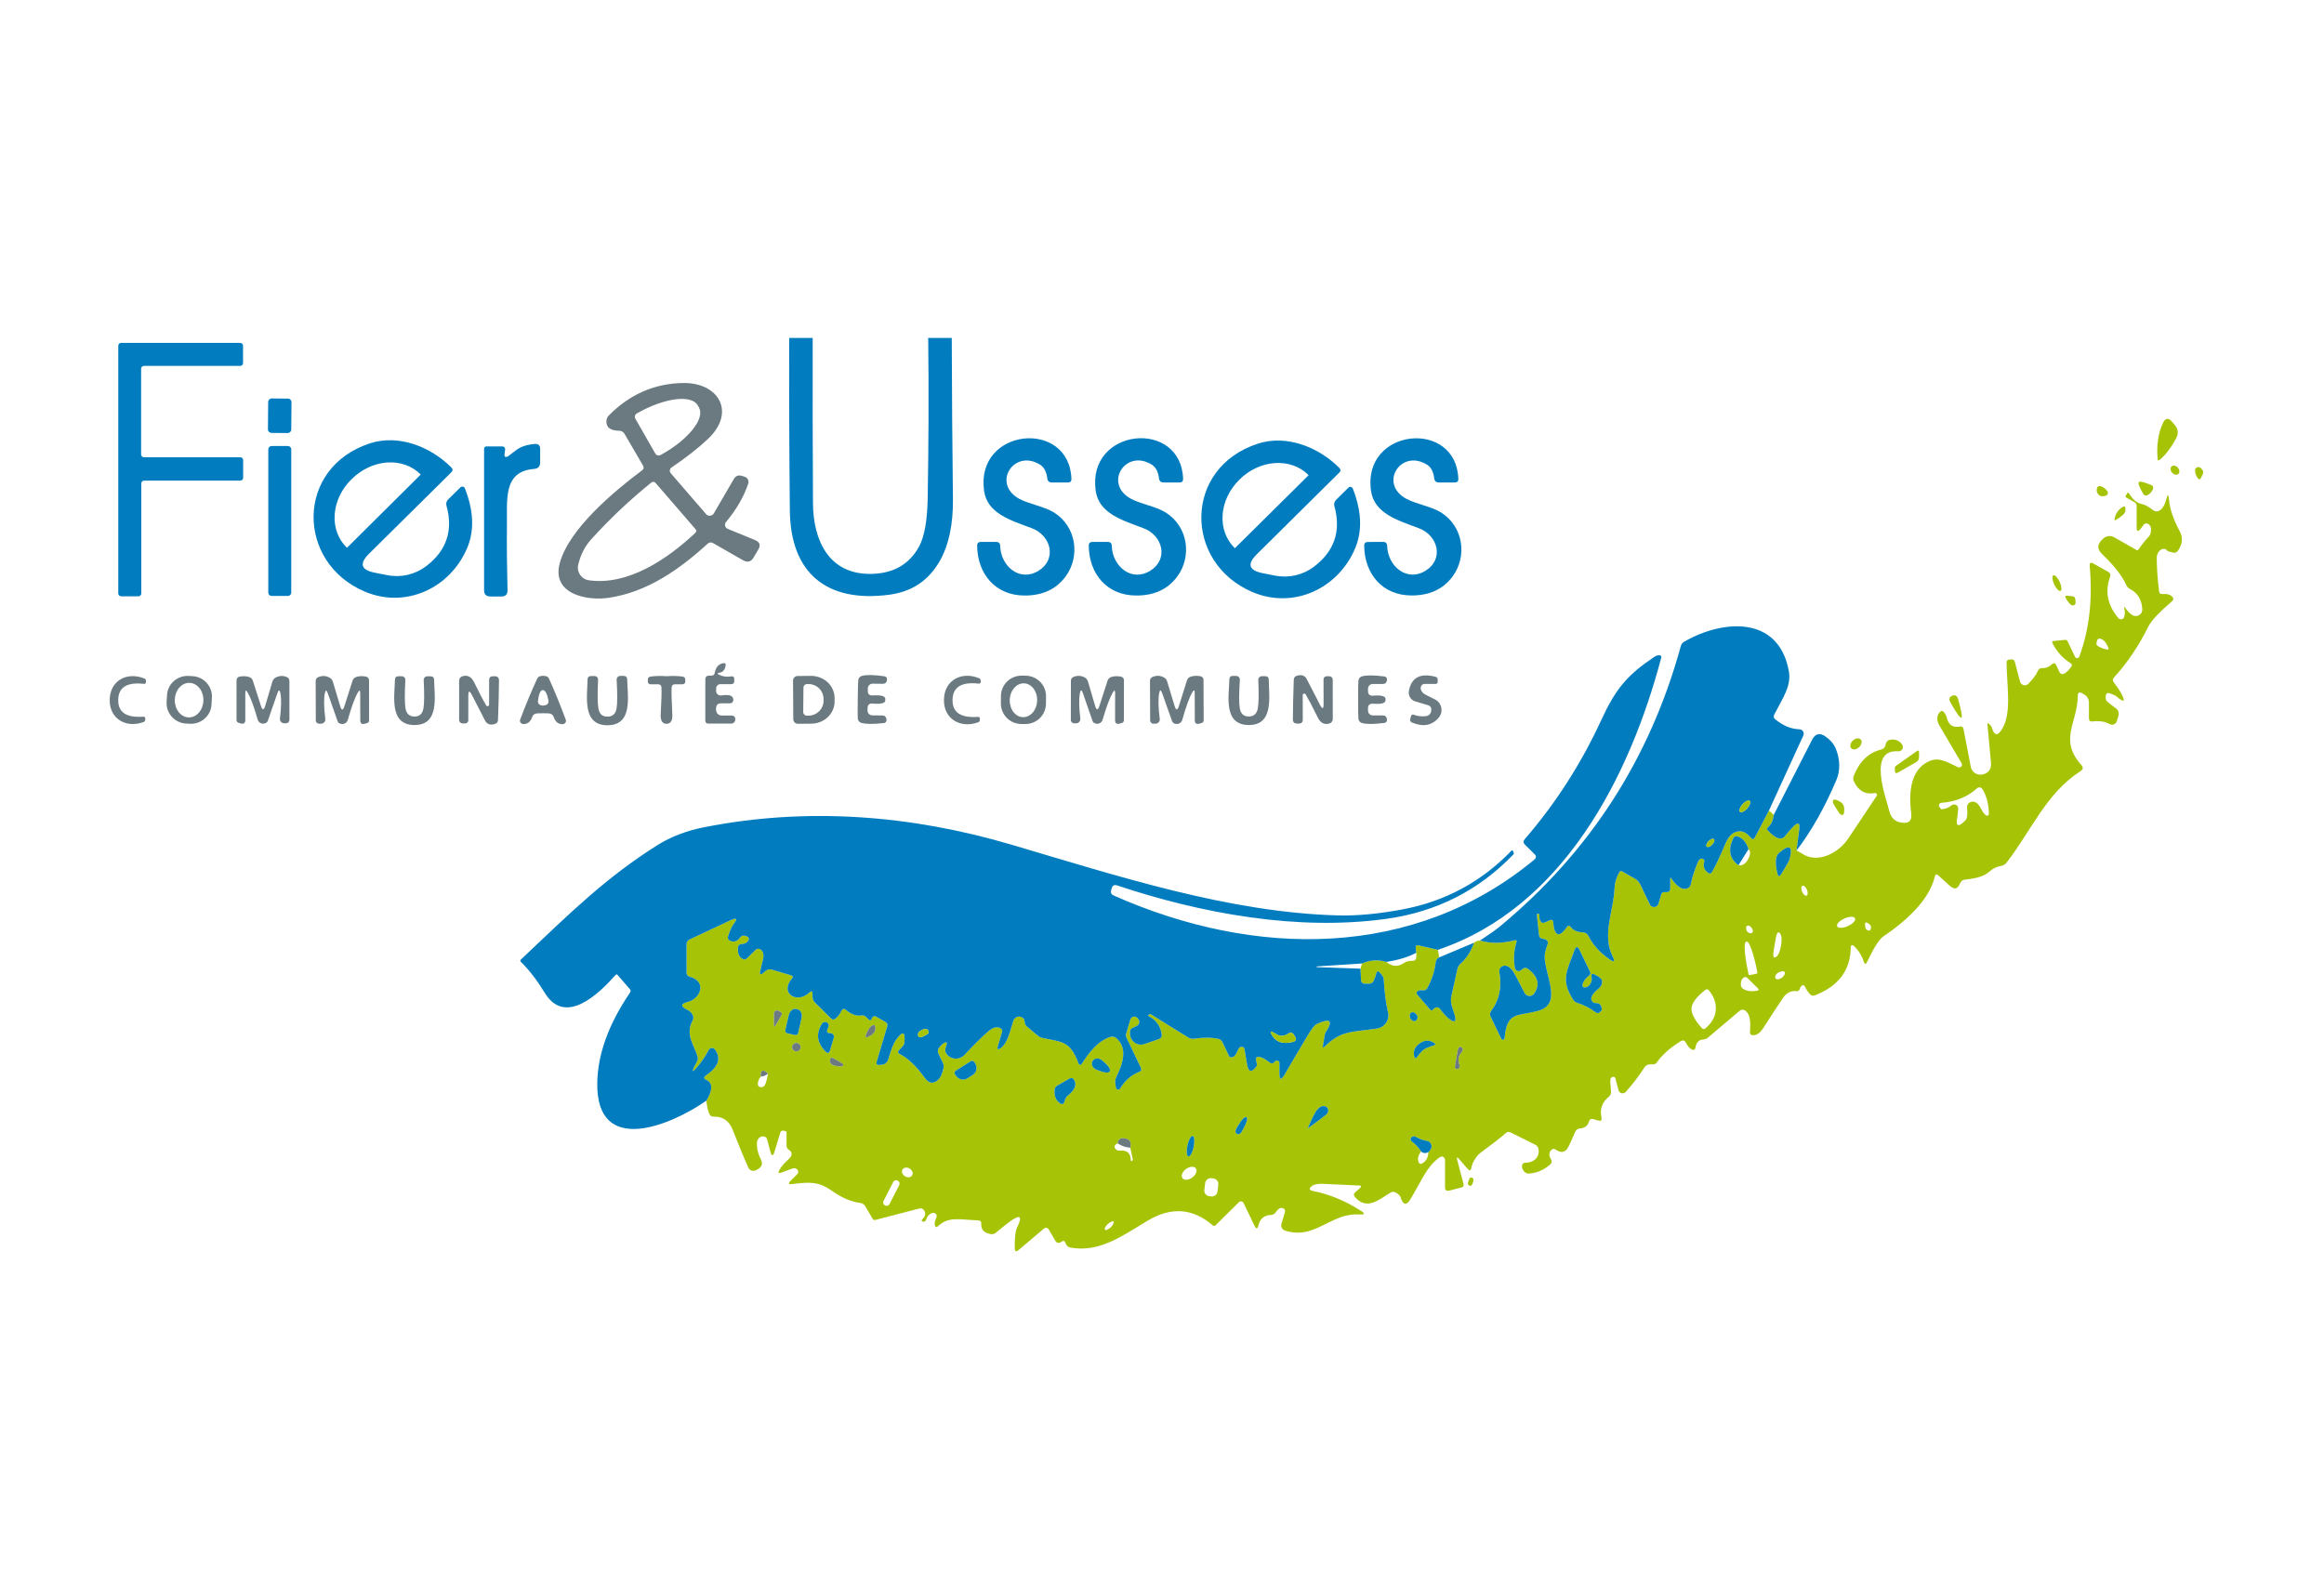<svg width="150" height="102" viewBox="0 0 150 102" fill="none" xmlns="http://www.w3.org/2000/svg">
<path d="M52.454 21.815C52.446 25.376 52.453 28.936 52.473 32.495C52.488 34.885 53.504 37.145 56.318 37.047C57.705 36.999 58.706 36.41 59.322 35.278C59.666 34.645 59.851 33.611 59.876 32.174C59.937 28.723 59.949 25.27 59.91 21.815H61.43C61.44 25.28 61.466 28.746 61.506 32.212C61.524 33.86 61.238 35.2 60.647 36.231C59.932 37.481 58.849 38.202 57.398 38.393C53.359 38.926 51.026 37.006 50.98 32.968C50.942 29.25 50.928 25.533 50.938 21.815H52.454Z" fill="#017CBF"/>
<path d="M9.291 29.52H15.511C15.559 29.52 15.606 29.539 15.64 29.573C15.675 29.607 15.694 29.653 15.694 29.701V30.847C15.694 30.895 15.675 30.941 15.64 30.975C15.606 31.009 15.559 31.028 15.511 31.028H9.303C9.254 31.028 9.208 31.047 9.173 31.081C9.139 31.116 9.12 31.162 9.12 31.21V38.314C9.12 38.337 9.115 38.361 9.106 38.383C9.096 38.405 9.083 38.425 9.066 38.442C9.049 38.459 9.029 38.472 9.006 38.481C8.984 38.49 8.96 38.495 8.936 38.495H7.818C7.769 38.495 7.722 38.476 7.688 38.442C7.654 38.408 7.634 38.362 7.634 38.314V22.318C7.634 22.27 7.654 22.224 7.688 22.189C7.722 22.155 7.769 22.136 7.818 22.136H15.503C15.552 22.136 15.598 22.155 15.633 22.189C15.667 22.224 15.687 22.27 15.687 22.318V23.441C15.687 23.489 15.667 23.535 15.633 23.569C15.598 23.603 15.552 23.622 15.503 23.622H9.291C9.243 23.622 9.196 23.641 9.162 23.675C9.127 23.709 9.108 23.755 9.108 23.804V29.338C9.108 29.387 9.127 29.433 9.162 29.467C9.196 29.501 9.243 29.52 9.291 29.52Z" fill="#017CBF"/>
<path d="M45.666 35.108C43.798 36.809 41.771 38.208 39.331 38.586C37.892 38.813 35.578 38.359 36.132 36.344C36.739 34.121 39.664 31.69 41.458 30.352C41.499 30.32 41.528 30.275 41.539 30.224C41.549 30.174 41.541 30.121 41.515 30.076L40.309 28.008C40.23 27.877 40.114 27.81 39.961 27.807C39.399 27.802 39.125 27.594 39.141 27.183C39.146 27.042 39.198 26.921 39.297 26.82C40.633 25.465 42.218 24.766 44.05 24.726C46.383 24.669 47.532 26.609 45.688 28.344C45.06 28.936 44.278 29.548 43.344 30.178C43.315 30.198 43.289 30.224 43.27 30.254C43.252 30.285 43.239 30.319 43.235 30.354C43.23 30.389 43.233 30.425 43.243 30.459C43.254 30.493 43.271 30.525 43.294 30.552L45.57 33.187C45.602 33.225 45.643 33.254 45.689 33.273C45.735 33.291 45.785 33.298 45.834 33.294C45.883 33.29 45.931 33.273 45.973 33.247C46.015 33.22 46.049 33.184 46.074 33.142L47.368 30.919C47.483 30.722 47.651 30.655 47.872 30.718L48.052 30.771C48.099 30.785 48.142 30.808 48.18 30.839C48.218 30.87 48.249 30.907 48.271 30.95C48.294 30.993 48.307 31.04 48.311 31.088C48.314 31.135 48.308 31.183 48.292 31.229C48.01 32.068 47.531 32.894 46.857 33.705C46.829 33.739 46.81 33.779 46.8 33.821C46.791 33.864 46.791 33.908 46.802 33.95C46.813 33.992 46.833 34.031 46.862 34.064C46.891 34.097 46.927 34.123 46.967 34.14L48.735 34.866C49.038 34.989 49.108 35.191 48.945 35.471L48.64 35.989C48.474 36.273 48.244 36.331 47.949 36.163L46.032 35.066C45.9 34.99 45.778 35.004 45.666 35.108ZM41.008 27.029L42.294 29.278C42.31 29.306 42.332 29.332 42.358 29.352C42.385 29.372 42.414 29.387 42.446 29.396C42.478 29.404 42.511 29.407 42.544 29.403C42.577 29.399 42.609 29.389 42.638 29.372L42.73 29.323C43.555 28.861 44.27 28.284 44.717 27.718C45.164 27.154 45.308 26.647 45.116 26.31L45.032 26.163C44.838 25.827 44.325 25.689 43.606 25.778C42.886 25.868 42.019 26.177 41.195 26.639L41.103 26.688C41.074 26.704 41.049 26.726 41.028 26.752C41.008 26.778 40.993 26.807 40.984 26.839C40.975 26.87 40.973 26.903 40.977 26.936C40.981 26.968 40.991 27 41.008 27.029ZM42.325 31.191C42.233 31.085 42.133 31.076 42.023 31.165C40.641 32.279 39.347 33.503 38.14 34.839C37.746 35.275 37.472 35.817 37.319 36.465C37.293 36.576 37.291 36.691 37.313 36.803C37.334 36.914 37.379 37.02 37.444 37.114C37.51 37.208 37.594 37.288 37.692 37.348C37.79 37.408 37.9 37.447 38.014 37.463C40.546 37.811 43.077 36.094 44.875 34.404C44.959 34.326 44.963 34.243 44.887 34.155L42.325 31.191Z" fill="#6A7A80"/>
<path d="M18.587 25.733L17.541 25.723C17.414 25.722 17.311 25.823 17.309 25.948L17.294 27.718C17.293 27.843 17.394 27.945 17.521 27.946L18.567 27.955C18.694 27.956 18.797 27.856 18.798 27.731L18.814 25.961C18.815 25.836 18.713 25.734 18.587 25.733Z" fill="#017CBF"/>
<path d="M139.26 29.622C139.186 28.732 139.301 27.962 139.604 27.312C139.756 26.979 139.952 26.952 140.192 27.229L140.36 27.425C140.589 27.69 140.622 27.977 140.459 28.287C140.143 28.887 139.791 29.352 139.401 29.683C139.315 29.756 139.268 29.735 139.26 29.622Z" fill="#A6C306"/>
<path d="M67.149 30.011C65.45 28.926 63.977 31.236 65.805 32.212C66.424 32.541 67.405 32.699 68.024 33.081C69.475 33.985 69.742 35.913 68.776 37.221C68.168 38.043 67.282 38.451 66.118 38.446C64.229 38.438 63.091 37.036 63.068 35.233C63.065 35.066 63.148 34.983 63.316 34.983H64.286C64.462 34.983 64.552 35.071 64.557 35.248C64.588 36.525 65.794 37.607 67.031 36.847C68.226 36.113 67.859 34.571 66.584 34.094C65.179 33.573 63.713 33.13 63.515 31.675C62.953 27.611 69.02 27.029 69.154 30.915C69.159 31.071 69.084 31.149 68.929 31.149H67.898C67.717 31.149 67.617 31.061 67.596 30.885C67.543 30.459 67.394 30.168 67.149 30.011Z" fill="#017CBF"/>
<path d="M74.358 30.008C72.659 28.923 71.181 31.233 73.014 32.208C73.632 32.537 74.614 32.696 75.232 33.081C76.683 33.985 76.95 35.913 75.984 37.221C75.376 38.043 74.49 38.451 73.327 38.446C71.433 38.438 70.295 37.036 70.272 35.233C70.27 35.066 70.353 34.983 70.521 34.983H71.49C71.666 34.983 71.756 35.071 71.761 35.248C71.792 36.525 73.002 37.607 74.239 36.847C75.434 36.113 75.068 34.571 73.793 34.094C72.388 33.573 70.918 33.127 70.719 31.671C70.158 27.607 76.229 27.025 76.362 30.911C76.367 31.067 76.292 31.146 76.137 31.146H75.106C74.925 31.146 74.825 31.057 74.805 30.881C74.751 30.455 74.602 30.164 74.358 30.008Z" fill="#017CBF"/>
<path d="M92.123 30.011C90.424 28.926 88.95 31.236 90.783 32.208C91.401 32.537 92.382 32.696 93.001 33.078C94.452 33.981 94.719 35.905 93.757 37.214C93.149 38.035 92.264 38.445 91.103 38.442C89.21 38.435 88.072 37.036 88.049 35.236C88.047 35.07 88.128 34.987 88.293 34.987L89.263 34.983C89.439 34.983 89.529 35.071 89.534 35.248C89.569 36.525 90.779 37.603 92.012 36.843C93.207 36.11 92.837 34.567 91.562 34.094C90.16 33.573 88.691 33.13 88.488 31.675C87.923 27.618 93.986 27.029 94.127 30.911C94.132 31.067 94.057 31.146 93.902 31.146H92.871C92.691 31.146 92.59 31.057 92.57 30.881C92.516 30.455 92.367 30.165 92.123 30.011Z" fill="#017CBF"/>
<path d="M23.819 35.747C23.172 36.387 23.297 36.795 24.193 36.972L24.995 37.13C25.433 37.217 25.885 37.209 26.32 37.108C26.754 37.007 27.162 36.815 27.515 36.544C28.826 35.541 29.26 34.241 28.817 32.643C28.797 32.574 28.796 32.501 28.815 32.431C28.834 32.361 28.871 32.297 28.924 32.246L29.721 31.459C29.742 31.44 29.767 31.426 29.795 31.419C29.822 31.411 29.851 31.41 29.879 31.416C29.907 31.422 29.933 31.435 29.954 31.453C29.976 31.471 29.993 31.494 30.004 31.52C30.574 32.969 30.625 34.252 30.157 35.369C29.053 37.985 26.171 39.304 23.548 38.193C19.1 36.318 19.062 30.178 23.891 28.616C25.743 28.019 27.812 28.851 29.134 30.181C29.235 30.285 29.234 30.388 29.13 30.491L23.819 35.747ZM22.402 35.357L27.148 30.643C27.15 30.641 27.151 30.638 27.151 30.635C27.151 30.632 27.15 30.63 27.148 30.628L27.125 30.605C26.579 30.067 25.807 29.799 24.979 29.858C24.15 29.918 23.334 30.3 22.708 30.922L22.67 30.957C22.359 31.265 22.105 31.622 21.922 32.009C21.739 32.395 21.63 32.804 21.601 33.21C21.573 33.617 21.626 34.014 21.757 34.378C21.887 34.743 22.094 35.068 22.364 35.334L22.387 35.357C22.389 35.359 22.392 35.36 22.395 35.36C22.398 35.36 22.4 35.359 22.402 35.357Z" fill="#017CBF"/>
<path d="M81.123 35.777C80.477 36.417 80.602 36.825 81.497 37.002L82.299 37.161C82.738 37.247 83.19 37.24 83.626 37.139C84.061 37.038 84.469 36.845 84.823 36.575C86.136 35.569 86.57 34.267 86.125 32.669C86.105 32.601 86.105 32.528 86.124 32.458C86.142 32.388 86.18 32.324 86.232 32.272L87.03 31.482C87.05 31.462 87.076 31.447 87.104 31.439C87.132 31.431 87.161 31.43 87.189 31.436C87.218 31.442 87.244 31.455 87.266 31.474C87.288 31.492 87.305 31.516 87.316 31.543C87.886 32.994 87.937 34.279 87.469 35.395C86.365 38.015 83.479 39.338 80.852 38.227C76.397 36.348 76.358 30.204 81.196 28.639C83.047 28.038 85.121 28.873 86.442 30.204C86.544 30.308 86.542 30.411 86.438 30.514L81.123 35.777ZM79.711 35.384L84.456 30.684C84.458 30.682 84.459 30.68 84.459 30.677C84.459 30.674 84.458 30.671 84.456 30.669L84.437 30.65C83.89 30.109 83.116 29.837 82.286 29.894C81.455 29.95 80.636 30.331 80.008 30.953L79.982 30.979C79.354 31.601 78.969 32.412 78.912 33.234C78.855 34.057 79.13 34.823 79.676 35.365L79.695 35.384C79.697 35.386 79.7 35.387 79.703 35.387C79.706 35.387 79.709 35.386 79.711 35.384Z" fill="#017CBF"/>
<path d="M32.768 29.474C32.781 29.47 32.953 29.338 33.284 29.081C33.592 28.839 34.004 28.7 34.521 28.662C34.75 28.644 34.864 28.75 34.864 28.979V29.853C34.864 30.11 34.735 30.25 34.475 30.272C32.451 30.435 32.742 32.242 32.719 34.042C32.706 35.241 32.719 36.596 32.757 38.106C32.762 38.373 32.63 38.507 32.36 38.507H31.657C31.382 38.507 31.245 38.372 31.245 38.102V28.983C31.245 28.875 31.3 28.82 31.409 28.82H32.428C32.453 28.82 32.478 28.825 32.5 28.835C32.523 28.845 32.543 28.86 32.56 28.878C32.577 28.896 32.589 28.918 32.597 28.941C32.604 28.964 32.607 28.989 32.604 29.013L32.562 29.35C32.547 29.488 32.616 29.53 32.768 29.474Z" fill="#017CBF"/>
<path d="M18.584 28.794H17.531C17.413 28.794 17.317 28.889 17.317 29.006V38.261C17.317 38.378 17.413 38.472 17.531 38.472H18.584C18.703 38.472 18.798 38.378 18.798 38.261V29.006C18.798 28.889 18.703 28.794 18.584 28.794Z" fill="#017CBF"/>
<path d="M140.193 30.511C140.31 30.648 140.49 30.687 140.595 30.6C140.699 30.512 140.689 30.33 140.572 30.193C140.454 30.056 140.275 30.016 140.17 30.104C140.066 30.192 140.076 30.374 140.193 30.511Z" fill="#A6C306"/>
<path d="M142.2 30.416V30.556L142.078 30.82C142.001 30.979 141.917 30.983 141.826 30.832C141.731 30.683 141.682 30.531 141.677 30.374C141.675 30.328 141.688 30.282 141.714 30.244C141.74 30.206 141.778 30.177 141.822 30.162C141.866 30.146 141.914 30.146 141.959 30.16C142.004 30.173 142.042 30.201 142.07 30.238L142.2 30.416Z" fill="#A6C306"/>
<path d="M138.821 31.8C138.755 31.873 138.687 31.927 138.619 31.962C138.494 32.025 138.397 31.996 138.328 31.875C138.079 31.447 137.986 31.196 138.05 31.123C138.113 31.052 138.375 31.114 138.836 31.308C138.966 31.361 139.007 31.452 138.958 31.58C138.93 31.654 138.885 31.727 138.821 31.8Z" fill="#A6C306"/>
<path d="M135.625 31.399C135.775 31.449 135.906 31.554 136.018 31.713C136.035 31.736 136.047 31.764 136.051 31.793C136.055 31.821 136.053 31.851 136.043 31.878C136.034 31.906 136.018 31.931 135.997 31.952C135.977 31.972 135.951 31.987 135.923 31.996C135.727 32.059 135.582 32.05 135.488 31.97C135.361 31.864 135.31 31.732 135.335 31.573C135.363 31.401 135.46 31.343 135.625 31.399Z" fill="#A6C306"/>
<path d="M45.597 71.05C46.014 70.355 46.013 69.911 45.593 69.719C45.412 69.636 45.405 69.538 45.57 69.425C46.372 68.88 46.563 68.322 46.143 67.75C46.119 67.718 46.087 67.692 46.051 67.675C46.014 67.659 45.974 67.652 45.934 67.655C45.894 67.658 45.855 67.671 45.821 67.693C45.788 67.715 45.76 67.745 45.742 67.78C45.533 68.191 45.26 68.588 44.921 68.971C44.705 69.216 44.659 69.198 44.783 68.918C44.812 68.853 44.878 68.728 44.982 68.544C45.011 68.495 45.03 68.44 45.037 68.384C45.044 68.327 45.04 68.27 45.024 68.215C44.806 67.455 44.207 66.808 44.703 65.882C44.764 65.766 44.767 65.649 44.711 65.531C44.642 65.382 44.533 65.272 44.383 65.202C43.904 64.972 43.913 64.797 44.409 64.676C45.192 64.483 45.669 63.372 44.52 63.054C44.383 63.017 44.314 62.928 44.314 62.79V60.967C44.314 60.816 44.383 60.709 44.52 60.646L47.116 59.425C47.552 59.221 47.627 59.3 47.342 59.663C47.232 59.804 47.116 60.065 46.994 60.446C46.951 60.579 46.994 60.675 47.124 60.733C47.376 60.846 47.597 60.77 47.788 60.502C47.818 60.46 47.861 60.429 47.909 60.412C47.958 60.395 48.01 60.393 48.059 60.408L48.208 60.453C48.233 60.46 48.255 60.472 48.274 60.488C48.293 60.505 48.307 60.525 48.317 60.548C48.327 60.571 48.332 60.595 48.331 60.62C48.33 60.645 48.323 60.669 48.311 60.691C48.222 60.858 48.07 60.942 47.853 60.945C47.797 60.944 47.743 60.965 47.702 61.002C47.661 61.039 47.636 61.09 47.632 61.145C47.599 61.498 47.68 61.741 47.876 61.875C48.006 61.965 48.127 61.955 48.239 61.844L48.766 61.323C48.807 61.281 48.862 61.256 48.921 61.251C48.98 61.246 49.038 61.262 49.086 61.296C49.254 61.412 49.31 61.614 49.254 61.901C49.249 61.931 49.188 62.188 49.071 62.672C49.01 62.925 49.08 62.966 49.281 62.797L49.415 62.68C49.534 62.582 49.668 62.554 49.816 62.597L51.049 62.96C51.189 63 51.211 63.073 51.114 63.179C50.304 64.086 51.408 64.854 52.244 64.075C52.379 63.949 52.446 63.978 52.446 64.162V64.359C52.446 64.497 52.496 64.616 52.595 64.714L53.649 65.757C53.723 65.828 53.803 65.837 53.889 65.784C54.047 65.688 54.194 65.5 54.328 65.221C54.339 65.199 54.354 65.18 54.373 65.165C54.392 65.151 54.415 65.141 54.438 65.136C54.462 65.131 54.486 65.132 54.51 65.138C54.533 65.144 54.555 65.156 54.573 65.171C54.922 65.476 55.258 65.605 55.581 65.557C55.711 65.537 55.821 65.572 55.913 65.663L56.085 65.833C56.146 65.894 56.197 65.886 56.237 65.81L56.287 65.716C56.348 65.595 56.437 65.568 56.554 65.636L57.161 65.981C57.266 66.041 57.301 66.13 57.268 66.249L56.585 68.54C56.539 68.694 56.596 68.763 56.757 68.748L56.929 68.733C57.02 68.724 57.106 68.688 57.177 68.63C57.248 68.572 57.3 68.495 57.326 68.408C57.509 67.77 57.676 67.347 57.826 67.137C58.279 66.507 58.458 66.583 58.364 67.364C58.354 67.442 58.245 67.582 58.036 67.784C57.926 67.892 57.94 67.98 58.078 68.049C58.6 68.308 59.137 68.821 59.689 69.587C59.977 69.983 60.286 69.999 60.617 69.636C60.731 69.51 60.824 69.285 60.895 68.96C60.923 68.841 60.911 68.728 60.857 68.619L60.575 68.026C60.509 67.89 60.52 67.761 60.609 67.64C60.714 67.502 60.815 67.403 60.915 67.345C61.103 67.237 61.159 67.284 61.083 67.485C61.011 67.679 60.99 67.814 61.018 67.89C61.062 68.004 61.136 68.104 61.232 68.182C61.328 68.259 61.442 68.311 61.565 68.333C61.688 68.354 61.815 68.345 61.934 68.305C62.054 68.265 62.161 68.196 62.247 68.105C62.955 67.354 63.487 66.831 63.843 66.536C64.085 66.337 64.313 66.277 64.526 66.355C64.666 66.408 64.715 66.505 64.671 66.646L64.412 67.512C64.341 67.754 64.407 67.799 64.61 67.648C65.069 67.3 65.225 66.43 65.412 65.882C65.435 65.815 65.477 65.756 65.532 65.712C65.587 65.667 65.654 65.638 65.725 65.629C65.795 65.62 65.867 65.631 65.932 65.66C65.997 65.69 66.052 65.736 66.092 65.795C66.112 65.828 66.127 65.892 66.138 65.988C66.148 66.102 66.196 66.196 66.283 66.272L66.974 66.85C67.068 66.931 67.175 66.984 67.294 67.009C68.505 67.27 69.066 67.183 69.589 68.597C69.66 68.788 69.751 68.797 69.86 68.623C70.307 67.916 70.88 67.19 71.677 66.937C71.739 66.917 71.806 66.914 71.87 66.927C71.934 66.94 71.994 66.97 72.044 67.013C72.808 67.674 72.472 68.668 72.052 69.523C71.987 69.656 71.965 69.805 71.987 69.95L72.025 70.219C72.03 70.249 72.044 70.276 72.065 70.298C72.086 70.32 72.114 70.335 72.144 70.341C72.174 70.346 72.205 70.343 72.233 70.331C72.261 70.318 72.284 70.297 72.3 70.272C72.603 69.76 73.007 69.404 73.514 69.205C73.659 69.15 73.697 69.053 73.629 68.914L72.716 67.005C72.67 66.909 72.663 66.811 72.693 66.71L72.96 65.818C72.973 65.774 72.997 65.734 73.031 65.702C73.064 65.67 73.105 65.647 73.15 65.636C73.195 65.625 73.242 65.626 73.286 65.639C73.331 65.651 73.371 65.675 73.403 65.708C73.543 65.847 73.573 65.984 73.491 66.12C73.448 66.188 73.362 66.246 73.235 66.294C73.075 66.357 72.985 66.418 72.964 66.476C72.923 66.605 72.917 66.743 72.948 66.876C72.978 67.008 73.043 67.129 73.136 67.225C73.228 67.321 73.345 67.389 73.472 67.42C73.6 67.451 73.733 67.445 73.858 67.402L74.827 67.069C74.877 67.051 74.92 67.017 74.948 66.972C74.977 66.927 74.989 66.873 74.984 66.82C74.923 66.265 74.643 65.858 74.144 65.599C74.085 65.568 74.087 65.539 74.148 65.512L74.239 65.466C74.247 65.464 74.253 65.464 74.258 65.466L76.713 66.99C76.814 67.051 76.936 67.075 77.057 67.058C77.673 66.967 78.197 66.97 78.63 67.066C78.689 67.079 78.743 67.104 78.79 67.141C78.837 67.178 78.875 67.224 78.901 67.277L79.329 68.181C79.339 68.203 79.356 68.222 79.378 68.235C79.401 68.248 79.428 68.256 79.46 68.257C79.49 68.258 79.524 68.254 79.557 68.243C79.591 68.233 79.624 68.216 79.653 68.196C79.732 68.138 79.828 67.975 79.94 67.708C79.963 67.653 80.002 67.615 80.058 67.595C80.104 67.577 80.146 67.573 80.184 67.584C80.266 67.601 80.313 67.65 80.325 67.731L80.486 68.687C80.577 69.237 80.787 69.278 81.116 68.812C81.141 68.774 81.126 68.652 81.07 68.445C81.032 68.307 81.084 68.235 81.226 68.23C81.392 68.225 81.616 68.333 81.898 68.555C82.066 68.686 82.187 68.682 82.261 68.544C82.279 68.511 82.325 68.486 82.398 68.468C82.42 68.464 82.443 68.464 82.464 68.469C82.486 68.474 82.506 68.483 82.523 68.497C82.54 68.51 82.554 68.527 82.564 68.546C82.573 68.566 82.578 68.587 82.578 68.608V69.27C82.578 69.731 82.692 69.761 82.921 69.36C83.392 68.544 83.91 67.667 84.475 66.729C84.694 66.371 84.867 66.163 84.995 66.105C85.886 65.694 86.066 65.888 85.537 66.688C85.519 66.71 85.469 66.985 85.388 67.512C85.368 67.638 85.403 67.657 85.495 67.568C86.572 66.517 87.171 66.653 88.874 66.4C88.992 66.382 89.106 66.341 89.207 66.277C89.309 66.214 89.396 66.13 89.463 66.032C89.53 65.933 89.576 65.822 89.597 65.705C89.619 65.588 89.615 65.468 89.588 65.353C89.45 64.773 89.357 64.056 89.309 63.202C89.304 63.086 89.206 62.933 89.015 62.744C88.926 62.659 88.859 62.71 88.813 62.899C88.795 62.982 88.745 63.12 88.664 63.311C88.64 63.368 88.6 63.417 88.547 63.451C88.495 63.486 88.433 63.504 88.37 63.504H88.103C87.94 63.504 87.854 63.423 87.847 63.262L87.812 62.536L87.908 62.2C88.417 61.973 88.941 61.939 89.481 62.098C89.855 62.415 90.243 62.433 90.645 62.151C90.77 62.065 90.95 62.023 91.184 62.026C91.308 62.026 91.382 61.965 91.405 61.844C91.431 61.688 91.431 61.577 91.405 61.512L91.375 61.202C91.359 61.053 91.424 60.996 91.569 61.032L92.806 61.319L92.894 61.803C92.759 61.853 92.68 61.974 92.657 62.166C92.596 62.703 92.418 63.243 92.123 63.788C92.059 63.904 91.961 63.952 91.829 63.931C91.74 63.916 91.66 63.92 91.588 63.943C91.41 64.003 91.382 64.105 91.504 64.249L92.299 65.168C92.377 65.258 92.45 65.253 92.516 65.153C92.537 65.12 92.573 65.09 92.627 65.062C92.754 64.999 92.86 65.024 92.944 65.137C93.158 65.425 93.345 65.63 93.505 65.754C93.902 66.059 94.027 65.969 93.879 65.485C93.772 65.134 93.585 64.733 93.673 64.328C93.8 63.733 93.933 63.139 94.07 62.544C94.098 62.42 94.159 62.316 94.253 62.23C94.658 61.867 94.952 61.411 95.135 60.861C95.278 60.763 95.408 60.715 95.525 60.718C96.197 60.922 96.954 60.914 97.796 60.695C97.809 60.692 97.823 60.692 97.836 60.696C97.849 60.7 97.861 60.707 97.87 60.716C97.879 60.726 97.886 60.738 97.889 60.751C97.892 60.763 97.892 60.777 97.888 60.79C97.715 61.331 97.677 61.894 97.774 62.476C97.783 62.534 97.811 62.588 97.853 62.627C97.894 62.667 97.947 62.691 98.003 62.695C98.074 62.703 98.159 62.659 98.258 62.563C98.305 62.517 98.367 62.489 98.433 62.485C98.499 62.48 98.564 62.5 98.617 62.54C99.282 63.044 99.413 63.581 99.011 64.151C98.975 64.2 98.927 64.24 98.872 64.266C98.817 64.291 98.755 64.303 98.694 64.298C98.633 64.293 98.574 64.273 98.523 64.24C98.472 64.206 98.431 64.159 98.403 64.105C97.961 63.238 97.706 62.762 97.64 62.676C97.388 62.346 97.144 62.258 96.907 62.411C96.856 62.447 96.815 62.495 96.791 62.552C96.767 62.608 96.759 62.669 96.769 62.729C96.948 63.722 96.772 64.568 96.243 65.266C96.159 65.379 96.147 65.499 96.208 65.625L96.895 67.058C96.906 67.081 96.925 67.099 96.947 67.11C96.97 67.122 96.996 67.125 97.02 67.12C97.045 67.116 97.068 67.103 97.085 67.084C97.101 67.065 97.111 67.041 97.113 67.016C97.262 65.24 97.976 65.633 99.308 65.247C101.015 64.759 99.461 62.563 99.732 61.47C99.775 61.294 99.829 61.117 99.893 60.941C99.933 60.828 99.901 60.74 99.797 60.68C99.711 60.632 99.632 60.606 99.56 60.601C99.502 60.596 99.448 60.571 99.407 60.531C99.366 60.491 99.34 60.438 99.335 60.381L99.194 59.047C99.191 59.022 99.194 59.006 99.201 59.001C99.235 58.981 99.268 58.979 99.301 58.994C99.349 59.014 99.37 59.051 99.362 59.103C99.344 59.245 99.366 59.364 99.427 59.463C99.498 59.579 99.596 59.608 99.721 59.55L100.011 59.413C100.159 59.343 100.24 59.388 100.255 59.55L100.278 59.799C100.288 59.91 100.318 60.015 100.366 60.113C100.524 60.446 100.775 60.362 101.118 59.863C101.21 59.732 101.303 59.732 101.397 59.863C101.547 60.068 101.808 60.177 102.18 60.192C102.251 60.196 102.32 60.218 102.38 60.256C102.44 60.295 102.488 60.349 102.519 60.412C102.804 60.989 103.26 61.495 103.886 61.931C104.189 62.143 104.258 62.085 104.092 61.758C103.378 60.343 104.15 58.839 104.207 57.353C104.22 57.005 104.32 56.66 104.509 56.317C104.557 56.231 104.623 56.212 104.707 56.26L105.524 56.725C105.677 56.814 105.791 56.937 105.868 57.096L106.486 58.389C106.512 58.443 106.553 58.488 106.606 58.518C106.658 58.547 106.718 58.561 106.778 58.556C106.839 58.551 106.896 58.528 106.944 58.49C106.991 58.452 107.026 58.401 107.044 58.344L107.223 57.739C107.259 57.623 107.338 57.574 107.46 57.591C107.498 57.596 107.537 57.597 107.578 57.595C107.728 57.587 107.803 57.509 107.803 57.361V56.733C107.803 56.65 107.826 56.642 107.872 56.71C108.259 57.267 108.608 57.48 108.918 57.349C108.975 57.325 109.024 57.287 109.062 57.239C109.1 57.191 109.125 57.134 109.136 57.073C109.207 56.678 109.354 56.216 109.575 55.69C109.679 55.44 109.803 55.368 109.945 55.474C109.969 55.489 109.986 55.511 109.996 55.537C110.006 55.563 110.007 55.591 109.999 55.618C109.91 55.923 109.991 56.165 110.243 56.344C110.353 56.422 110.44 56.403 110.507 56.287C110.748 55.861 111.021 55.284 111.324 54.555C111.494 54.145 111.688 53.882 111.904 53.769C112.296 53.557 112.665 53.664 113.011 54.09C113.11 54.209 113.196 54.2 113.267 54.064L114.172 52.332C114.309 52.426 114.411 52.521 114.477 52.62C114.449 52.957 114.327 53.219 114.111 53.406C114.037 53.469 114.033 53.537 114.099 53.61C114.392 53.925 114.645 54.098 114.859 54.128C114.922 54.137 114.986 54.13 115.045 54.107C115.104 54.084 115.155 54.045 115.195 53.996C115.442 53.686 115.637 53.464 115.779 53.33C116.064 53.063 116.183 53.124 116.134 53.512L115.955 54.907C116.087 54.972 116.208 55.041 116.318 55.111C117.348 55.792 118.696 55.035 119.292 54.136C120.338 52.555 120.95 51.637 121.128 51.38C121.141 51.361 121.149 51.338 121.149 51.315C121.149 51.292 121.143 51.269 121.13 51.25C121.117 51.231 121.099 51.215 121.078 51.206C121.056 51.197 121.033 51.194 121.01 51.198C120.391 51.306 119.94 51.052 119.655 50.434C119.604 50.321 119.601 50.206 119.647 50.09C120.019 49.15 120.612 48.582 121.426 48.385C121.488 48.37 121.544 48.34 121.59 48.298C121.635 48.255 121.668 48.202 121.686 48.143L121.732 47.981C121.75 47.922 121.785 47.869 121.831 47.829C121.878 47.789 121.935 47.763 121.995 47.754C122.328 47.704 122.585 47.806 122.766 48.06C122.798 48.103 122.816 48.155 122.819 48.208C122.822 48.262 122.809 48.315 122.783 48.361C122.756 48.408 122.717 48.446 122.669 48.471C122.622 48.496 122.568 48.507 122.514 48.502C120.525 48.359 121.728 51.489 121.942 52.355C122.056 52.811 122.327 53.062 122.755 53.107C122.765 53.11 122.774 53.111 122.781 53.111C123.222 53.167 123.414 52.97 123.358 52.521C123.126 50.676 123.534 49.541 124.58 49.115C125.202 48.862 125.756 49.247 126.378 49.531C126.413 49.546 126.452 49.549 126.489 49.541C126.526 49.533 126.56 49.514 126.585 49.486C126.611 49.458 126.627 49.423 126.632 49.386C126.636 49.349 126.629 49.311 126.611 49.278L125.164 46.813C125.115 46.73 125.079 46.64 125.06 46.549C125.04 46.458 125.036 46.367 125.049 46.282C125.062 46.197 125.091 46.119 125.134 46.054C125.178 45.989 125.234 45.937 125.301 45.901C125.36 45.871 125.435 45.922 125.527 46.053C125.588 46.136 125.626 46.213 125.641 46.283C125.746 46.787 126.029 46.994 126.493 46.903C126.627 46.878 126.708 46.932 126.733 47.066L127.203 49.508C127.218 49.59 127.251 49.668 127.298 49.738C127.345 49.807 127.406 49.866 127.478 49.912C127.549 49.957 127.629 49.988 127.713 50.003C127.797 50.017 127.883 50.015 127.966 49.996C127.976 49.993 127.984 49.992 127.989 49.992C128.371 49.896 128.543 49.636 128.505 49.209L128.283 46.824C128.268 46.665 128.312 46.646 128.417 46.767C128.503 46.865 128.548 46.923 128.55 46.941C128.713 47.511 128.942 47.542 129.238 47.036C129.856 45.977 129.524 44.317 129.513 42.775C129.51 42.654 129.571 42.588 129.696 42.578L129.826 42.567C129.873 42.562 129.921 42.573 129.961 42.6C130 42.626 130.028 42.666 130.039 42.711L130.383 44.007C130.398 44.061 130.426 44.11 130.466 44.15C130.506 44.189 130.555 44.217 130.609 44.231C130.663 44.246 130.72 44.245 130.773 44.231C130.827 44.216 130.875 44.187 130.914 44.147C131.229 43.825 131.434 43.547 131.528 43.316C131.579 43.187 131.675 43.125 131.815 43.13C132.044 43.143 132.248 43.065 132.426 42.896C132.548 42.78 132.646 42.797 132.72 42.949L132.937 43.406C132.949 43.43 132.965 43.452 132.985 43.469C133.005 43.487 133.028 43.501 133.053 43.509C133.078 43.518 133.105 43.522 133.132 43.52C133.158 43.519 133.184 43.512 133.208 43.501C133.364 43.43 133.524 43.276 133.689 43.039C133.753 42.949 133.738 42.874 133.644 42.816C133.135 42.499 132.74 42.056 132.46 41.489C132.455 41.478 132.452 41.467 132.452 41.454C132.453 41.442 132.457 41.43 132.463 41.419C132.469 41.408 132.478 41.399 132.489 41.392C132.5 41.386 132.512 41.381 132.525 41.38L133.3 41.308C133.371 41.303 133.421 41.332 133.449 41.395L133.934 42.408C133.947 42.433 133.967 42.454 133.992 42.468C134.017 42.482 134.046 42.489 134.074 42.487C134.103 42.486 134.13 42.476 134.154 42.459C134.177 42.443 134.195 42.419 134.205 42.393C134.851 40.646 135.075 38.697 134.877 36.544C134.859 36.333 134.942 36.28 135.125 36.386L136.076 36.919C136.206 36.992 136.245 37.096 136.194 37.232C135.848 38.185 136.026 39.076 136.729 39.905C136.754 39.935 136.786 39.957 136.823 39.97C136.859 39.983 136.899 39.986 136.937 39.979C136.975 39.971 137.011 39.954 137.04 39.929C137.069 39.903 137.091 39.87 137.103 39.834C137.156 39.66 137.16 39.483 137.114 39.304C137.079 39.151 137.105 39.139 137.194 39.27C137.347 39.492 137.501 39.643 137.656 39.724C137.722 39.758 137.796 39.774 137.87 39.771C137.944 39.768 138.016 39.746 138.078 39.706C138.14 39.666 138.191 39.611 138.225 39.546C138.259 39.481 138.275 39.408 138.271 39.334C138.241 38.722 137.981 38.288 137.492 38.034C137.375 37.971 137.29 37.88 137.236 37.762C136.979 37.184 136.458 36.518 135.671 35.762C135.358 35.462 135.355 35.159 135.663 34.854L135.747 34.775C135.838 34.685 135.957 34.627 136.085 34.611C136.214 34.594 136.345 34.62 136.458 34.684L137.889 35.501C137.945 35.534 137.992 35.524 138.031 35.471C138.227 35.178 138.451 34.897 138.703 34.628C138.779 34.544 138.823 34.418 138.836 34.249C138.854 34.045 138.79 33.902 138.645 33.819C138.598 33.791 138.542 33.782 138.488 33.794C138.435 33.805 138.387 33.835 138.355 33.879L138.176 34.121C137.997 34.358 137.908 34.328 137.908 34.03V32.65C137.908 32.605 137.896 32.561 137.874 32.522C137.851 32.483 137.818 32.45 137.779 32.427L137.236 32.117C137.188 32.09 137.178 32.052 137.206 32.004L137.282 31.864C137.326 31.788 137.371 31.787 137.42 31.86C137.607 32.144 137.824 32.461 138.263 32.544C138.439 32.577 138.677 32.708 138.977 32.938C139.079 33.016 139.191 33.033 139.313 32.99C139.54 32.91 139.71 32.651 139.825 32.215C139.909 31.893 139.965 31.898 139.993 32.231C140.044 32.843 140.273 33.526 140.68 34.28C140.907 34.696 140.872 35.119 140.577 35.55C140.501 35.661 140.396 35.703 140.264 35.675C140.038 35.627 139.913 35.588 139.89 35.558C139.845 35.489 139.78 35.446 139.705 35.434C139.629 35.421 139.548 35.44 139.472 35.489C139.395 35.536 139.329 35.611 139.281 35.701C139.233 35.791 139.207 35.892 139.206 35.989C139.201 36.563 139.25 37.287 139.352 38.159C139.367 38.302 139.447 38.367 139.592 38.352C139.87 38.324 140.074 38.382 140.207 38.525C140.301 38.626 140.296 38.722 140.192 38.813C139.362 39.526 138.854 40.068 138.668 40.438C138.052 41.686 137.309 42.788 136.438 43.743C136.352 43.839 136.348 43.938 136.427 44.041C136.656 44.349 136.809 44.572 136.885 44.711C137.214 45.321 137.116 45.399 136.591 44.945C136.54 44.902 136.4 44.839 136.171 44.756C136.041 44.711 135.957 44.753 135.919 44.885C135.904 44.935 135.903 45.013 135.915 45.119C135.926 45.192 135.968 45.26 136.041 45.323C136.248 45.489 136.414 45.618 136.542 45.709C136.73 45.842 136.791 46.017 136.725 46.234L136.629 46.556C136.616 46.602 136.592 46.644 136.56 46.68C136.528 46.716 136.488 46.744 136.443 46.762C136.398 46.78 136.349 46.788 136.301 46.785C136.253 46.782 136.206 46.768 136.164 46.745C135.868 46.578 135.502 46.522 135.064 46.574C134.906 46.595 134.827 46.525 134.827 46.367V45.357C134.827 45.251 134.799 45.147 134.745 45.054C134.692 44.962 134.615 44.886 134.522 44.831L134.392 44.756C134.206 44.65 134.112 44.703 134.109 44.915C134.094 46.68 132.865 47.739 134.339 49.387C134.476 49.541 134.458 49.673 134.285 49.784C132.055 51.209 131.089 53.667 129.505 55.697C129.421 55.806 129.312 55.871 129.177 55.894C128.871 55.949 128.62 56.069 128.424 56.253C128.008 56.642 127.348 56.722 126.802 56.79C126.675 56.807 126.584 56.874 126.531 56.99C126.424 57.24 126.307 57.361 126.179 57.353C126.075 57.348 125.948 57.277 125.798 57.141C125.546 56.909 125.315 56.7 125.107 56.514C124.992 56.41 124.917 56.434 124.881 56.586C124.515 58.173 122.873 59.569 121.564 60.449C121.296 60.628 120.944 61.179 120.506 62.102C120.427 62.265 120.358 62.262 120.3 62.09C120.155 61.659 119.932 61.311 119.632 61.047C119.617 61.032 119.598 61.023 119.578 61.019C119.558 61.015 119.537 61.017 119.518 61.026C119.499 61.034 119.483 61.047 119.472 61.065C119.461 61.082 119.455 61.102 119.456 61.122C119.451 62.617 118.677 63.662 117.135 64.257C117.023 64.302 116.923 64.28 116.837 64.192C116.699 64.051 116.591 63.892 116.512 63.716C116.451 63.58 116.366 63.563 116.256 63.667C116.213 63.705 116.185 63.754 116.173 63.814C116.145 63.943 116.066 63.999 115.936 63.984C115.592 63.947 115.306 64.095 115.077 64.43C114.929 64.642 114.504 65.29 113.802 66.374C113.608 66.674 113.399 66.826 113.175 66.831C113.01 66.834 112.935 66.753 112.95 66.589C113.019 65.876 112.917 65.426 112.645 65.24C112.517 65.154 112.394 65.161 112.274 65.262L110.232 66.99C110.15 67.061 110.056 67.098 109.949 67.103C109.656 67.116 109.483 67.292 109.43 67.633C109.41 67.769 109.334 67.809 109.205 67.754C109.067 67.696 108.935 67.546 108.808 67.304C108.729 67.16 108.619 67.131 108.479 67.217C107.802 67.635 107.289 68.09 106.941 68.582C106.872 68.677 106.778 68.72 106.658 68.71C106.414 68.685 106.239 68.753 106.135 68.914C105.753 69.504 105.351 70.031 104.928 70.495C104.896 70.53 104.854 70.556 104.807 70.57C104.76 70.584 104.711 70.585 104.664 70.574C104.616 70.562 104.573 70.538 104.538 70.504C104.504 70.47 104.479 70.428 104.467 70.381L104.268 69.633C104.237 69.517 104.167 69.483 104.058 69.531C104.025 69.546 103.998 69.566 103.978 69.591C103.886 69.704 103.959 70.056 103.982 70.48C103.985 70.54 103.974 70.601 103.95 70.657C103.925 70.713 103.888 70.762 103.84 70.801C103.408 71.154 103.249 71.597 103.363 72.132C103.406 72.321 103.334 72.389 103.145 72.336L102.852 72.249C102.699 72.203 102.6 72.258 102.554 72.411C102.477 72.684 102.283 72.83 101.97 72.85C101.906 72.855 101.846 72.876 101.794 72.913C101.742 72.95 101.701 73 101.676 73.058C101.403 73.693 101.226 74.065 101.145 74.173C100.969 74.413 100.725 74.427 100.412 74.215C100.302 74.139 100.203 74.152 100.114 74.252C99.966 74.421 99.966 74.621 100.114 74.85C100.145 74.899 100.157 74.957 100.15 75.013C100.142 75.07 100.115 75.122 100.072 75.16C99.675 75.518 99.218 75.718 98.701 75.761C98.564 75.771 98.451 75.722 98.362 75.614C98.278 75.513 98.236 75.407 98.236 75.296C98.236 75.14 98.314 75.062 98.472 75.062C98.98 75.062 99.396 74.714 99.301 74.181C99.278 74.047 99.205 73.951 99.083 73.893L97.518 73.115C97.391 73.049 97.275 73.065 97.17 73.164C96.913 73.401 96.382 73.814 95.578 74.404C95.292 74.615 95.032 75.031 94.967 75.391C94.932 75.582 94.85 75.603 94.723 75.455L94.181 74.827C94.041 74.668 93.999 74.691 94.055 74.895L94.463 76.438C94.494 76.554 94.451 76.627 94.334 76.657L93.547 76.861C93.361 76.909 93.268 76.838 93.268 76.65V74.876C93.268 74.837 93.257 74.799 93.236 74.766C93.216 74.733 93.186 74.706 93.151 74.688C93.116 74.671 93.076 74.663 93.037 74.666C92.998 74.669 92.96 74.683 92.928 74.706C92.115 75.288 91.867 76.01 91.061 77.375C90.787 77.847 90.565 77.818 90.397 77.288C90.364 77.188 90.261 77.087 90.088 76.986C90.036 76.956 89.978 76.941 89.918 76.942C89.859 76.942 89.802 76.959 89.752 76.99C89.019 77.432 88.206 78.181 87.442 77.258C87.358 77.155 87.367 77.059 87.469 76.971C87.629 76.83 87.727 76.744 87.763 76.714C87.908 76.583 87.861 76.521 87.621 76.528C87.614 76.528 86.876 76.495 85.407 76.426C85.058 76.409 84.813 76.457 84.67 76.57C84.467 76.731 84.493 76.837 84.75 76.888C85.814 77.097 86.853 77.529 87.866 78.184C88.11 78.343 88.086 78.415 87.793 78.4C86.759 78.355 86.289 78.676 85.136 79.22C84.35 79.591 83.712 79.689 82.941 79.443C82.853 79.416 82.779 79.356 82.736 79.276C82.692 79.195 82.682 79.101 82.708 79.012L82.925 78.283C82.976 78.109 82.911 78.008 82.731 77.98C82.609 77.963 82.475 78.061 82.33 78.275C82.298 78.323 82.255 78.362 82.204 78.39C82.154 78.418 82.097 78.433 82.04 78.434C81.604 78.439 81.331 78.666 81.219 79.115C81.16 79.349 81.079 79.356 80.974 79.137L80.264 77.663C80.251 77.636 80.232 77.612 80.209 77.594C80.185 77.576 80.157 77.564 80.127 77.559C80.098 77.553 80.067 77.555 80.039 77.564C80.01 77.573 79.984 77.589 79.963 77.61L78.451 79.107C78.397 79.16 78.343 79.162 78.287 79.115C76.993 77.99 75.582 77.891 74.052 78.816C72.323 79.863 70.929 80.865 69.093 80.54C68.963 80.517 68.869 80.447 68.81 80.328L68.745 80.192C68.7 80.096 68.635 80.08 68.551 80.143C68.495 80.183 68.442 80.21 68.394 80.222C68.277 80.255 68.188 80.22 68.127 80.116L67.688 79.364C67.673 79.338 67.652 79.316 67.628 79.299C67.603 79.282 67.576 79.271 67.546 79.266C67.517 79.261 67.487 79.262 67.459 79.27C67.43 79.278 67.404 79.292 67.382 79.311L65.752 80.691C65.587 80.832 65.501 80.794 65.496 80.578C65.486 79.912 65.536 79.469 65.645 79.247C66.014 78.498 65.856 78.371 65.172 78.865C65.027 78.971 64.726 79.21 64.271 79.583C64.176 79.661 64.068 79.69 63.946 79.67C63.513 79.595 63.31 79.375 63.335 79.012C63.345 78.864 63.275 78.787 63.125 78.782C61.957 78.744 61.243 78.51 60.559 79.145C60.442 79.256 60.367 79.233 60.334 79.077C60.309 78.968 60.343 78.809 60.437 78.6C60.455 78.562 60.461 78.52 60.455 78.479C60.448 78.438 60.43 78.399 60.402 78.368C60.374 78.337 60.338 78.314 60.297 78.303C60.257 78.292 60.214 78.293 60.174 78.305C59.98 78.366 59.844 78.516 59.765 78.755C59.745 78.813 59.706 78.85 59.647 78.865C59.604 78.875 59.562 78.869 59.521 78.846C59.475 78.821 59.47 78.789 59.506 78.751C59.702 78.55 59.762 78.367 59.685 78.203C59.609 78.04 59.482 77.98 59.303 78.026L56.497 78.755C56.421 78.775 56.362 78.75 56.322 78.68L55.856 77.882C55.777 77.748 55.661 77.673 55.508 77.655C54.943 77.587 54.337 77.326 53.691 76.873C52.817 76.26 52.263 76.305 51.125 76.438C50.891 76.466 50.858 76.396 51.026 76.23L51.461 75.799C51.499 75.762 51.52 75.713 51.523 75.66C51.525 75.608 51.507 75.556 51.473 75.515C51.379 75.404 51.246 75.385 51.076 75.459C50.994 75.496 50.776 75.577 50.423 75.701C50.255 75.761 50.212 75.712 50.293 75.553C50.405 75.334 50.6 75.102 50.877 74.857C51.012 74.737 51.083 74.626 51.091 74.525C51.104 74.404 51.048 74.307 50.923 74.234C50.875 74.206 50.836 74.166 50.808 74.118C50.781 74.071 50.766 74.017 50.766 73.961V73.099C50.766 73.062 50.747 73.038 50.709 73.028L50.591 72.994C50.567 72.987 50.543 72.984 50.519 72.986C50.494 72.989 50.471 72.996 50.449 73.007C50.428 73.018 50.409 73.033 50.394 73.052C50.379 73.07 50.368 73.092 50.362 73.115L49.999 74.328C49.9 74.661 49.806 74.66 49.716 74.324L49.514 73.561C49.483 73.445 49.408 73.379 49.289 73.364C49.179 73.349 49.084 73.379 49.002 73.455C48.918 73.53 48.871 73.622 48.861 73.731C48.833 74.094 48.916 74.467 49.109 74.85C49.244 75.117 49.181 75.325 48.918 75.474L48.812 75.538C48.768 75.563 48.719 75.579 48.669 75.584C48.618 75.589 48.568 75.584 48.519 75.569C48.471 75.554 48.427 75.528 48.389 75.495C48.351 75.462 48.321 75.421 48.3 75.375C48.071 74.876 47.73 74.053 47.277 72.907C47.055 72.347 46.648 72.074 46.055 72.086C45.925 72.089 45.835 72.031 45.784 71.912C45.679 71.668 45.617 71.38 45.597 71.05ZM136.041 41.932C136.05 41.932 136.059 41.931 136.067 41.927C136.076 41.923 136.083 41.917 136.088 41.91C136.093 41.903 136.097 41.895 136.098 41.886C136.099 41.877 136.098 41.868 136.095 41.86C135.962 41.505 135.791 41.297 135.579 41.236C135.46 41.201 135.383 41.244 135.35 41.365C135.333 41.43 135.32 41.486 135.312 41.531C135.299 41.614 135.352 41.686 135.469 41.746C135.665 41.85 135.856 41.912 136.041 41.932ZM127.413 51.761C127.844 51.875 127.844 52.404 128.195 52.642C128.213 52.654 128.233 52.66 128.254 52.661C128.275 52.661 128.296 52.657 128.314 52.647C128.332 52.637 128.347 52.623 128.357 52.605C128.367 52.588 128.372 52.568 128.371 52.548C128.361 51.915 128.221 51.378 127.951 50.937C127.934 50.909 127.91 50.885 127.883 50.867C127.855 50.849 127.824 50.837 127.791 50.833C127.758 50.828 127.725 50.831 127.693 50.84C127.661 50.85 127.632 50.866 127.607 50.888C126.994 51.445 126.225 51.759 125.301 51.83C125.271 51.832 125.243 51.842 125.218 51.859C125.194 51.876 125.174 51.899 125.162 51.926C125.149 51.953 125.144 51.983 125.147 52.013C125.15 52.042 125.161 52.07 125.179 52.094L125.278 52.227C125.282 52.231 125.287 52.235 125.292 52.238C125.297 52.24 125.303 52.242 125.309 52.242C125.561 52.229 125.777 52.146 125.958 51.992C125.998 51.959 126.047 51.938 126.099 51.933C126.151 51.927 126.203 51.937 126.249 51.961C126.295 51.985 126.333 52.022 126.358 52.067C126.383 52.112 126.394 52.164 126.389 52.215C126.361 52.523 126.345 52.685 126.34 52.703C126.205 53.358 126.378 53.443 126.859 52.956C126.971 52.84 127.005 52.571 126.962 52.147C126.956 52.09 126.964 52.031 126.986 51.977C127.007 51.923 127.041 51.876 127.086 51.838C127.13 51.8 127.183 51.773 127.24 51.76C127.297 51.747 127.356 51.747 127.413 51.761ZM112.206 55.856C112.435 55.896 112.628 55.792 112.786 55.542C112.987 55.219 113.011 54.977 112.858 54.816C112.708 54.362 112.47 54.089 112.145 53.996C112.015 53.958 111.922 54 111.866 54.121C111.517 54.862 111.63 55.44 112.206 55.856ZM114.955 56.453C115.293 55.904 115.478 55.574 115.508 55.463C115.732 54.611 115.504 54.477 114.825 55.062C114.585 55.269 114.554 55.721 114.729 56.419C114.778 56.603 114.853 56.615 114.955 56.453ZM116.603 57.818C116.624 57.81 116.64 57.794 116.653 57.77C116.665 57.746 116.672 57.716 116.674 57.68C116.676 57.645 116.673 57.605 116.665 57.563C116.656 57.522 116.643 57.479 116.626 57.437C116.59 57.352 116.54 57.278 116.486 57.231C116.432 57.183 116.379 57.166 116.337 57.183C116.317 57.191 116.3 57.208 116.288 57.231C116.276 57.255 116.269 57.285 116.267 57.321C116.264 57.356 116.268 57.396 116.276 57.438C116.284 57.479 116.298 57.522 116.315 57.564C116.35 57.648 116.401 57.723 116.455 57.77C116.509 57.818 116.562 57.835 116.603 57.818ZM119.732 59.285C119.703 59.22 119.614 59.185 119.485 59.187C119.355 59.189 119.197 59.229 119.043 59.297C118.967 59.331 118.895 59.371 118.83 59.414C118.766 59.458 118.71 59.504 118.667 59.551C118.624 59.597 118.593 59.643 118.578 59.686C118.562 59.729 118.562 59.767 118.576 59.799C118.606 59.864 118.695 59.899 118.824 59.897C118.953 59.895 119.112 59.855 119.265 59.787C119.341 59.753 119.414 59.713 119.478 59.67C119.543 59.626 119.598 59.58 119.642 59.533C119.685 59.487 119.715 59.441 119.731 59.398C119.747 59.355 119.747 59.317 119.732 59.285ZM120.414 59.931C120.424 59.974 120.464 60.013 120.533 60.049C120.655 60.109 120.729 60.073 120.754 59.939C120.774 59.836 120.755 59.756 120.697 59.701C120.409 59.436 120.315 59.513 120.414 59.931ZM112.706 59.863C112.683 60.07 112.767 60.197 112.958 60.245C112.983 60.252 113.009 60.252 113.034 60.245C113.059 60.238 113.082 60.224 113.1 60.206C113.117 60.187 113.13 60.164 113.136 60.139C113.142 60.114 113.141 60.088 113.133 60.064C113.09 59.92 113.011 59.819 112.897 59.761C112.877 59.752 112.856 59.747 112.834 59.748C112.813 59.748 112.791 59.753 112.773 59.763C112.754 59.773 112.738 59.788 112.726 59.805C112.715 59.823 112.708 59.843 112.706 59.863ZM114.542 60.979C114.476 61.372 114.447 61.605 114.454 61.678C114.472 61.819 114.537 61.848 114.649 61.765C114.789 61.659 114.891 61.42 114.955 61.047C115.018 60.674 115 60.415 114.901 60.272C114.822 60.156 114.751 60.162 114.687 60.291C114.657 60.356 114.608 60.586 114.542 60.979ZM112.942 62.948L113.37 62.861C113.38 62.86 113.389 62.856 113.397 62.851C113.405 62.845 113.412 62.838 113.417 62.83C113.423 62.822 113.426 62.813 113.428 62.803C113.43 62.794 113.43 62.784 113.427 62.775L113.366 62.476C113.271 62.015 113.153 61.578 113.038 61.261C112.924 60.944 112.822 60.773 112.755 60.786L112.687 60.801C112.62 60.815 112.595 61.012 112.616 61.348C112.636 61.684 112.702 62.132 112.797 62.593L112.858 62.892C112.862 62.91 112.873 62.926 112.889 62.937C112.904 62.948 112.924 62.952 112.942 62.948ZM102.714 64.54C102.661 64.359 102.827 64.108 103.214 63.788C103.287 63.728 103.342 63.65 103.374 63.561C103.405 63.473 103.412 63.377 103.394 63.285C103.371 63.176 103.207 63.048 102.901 62.899C102.761 62.834 102.701 62.877 102.722 63.028C102.747 63.197 102.74 63.325 102.699 63.413C102.612 63.61 102.491 63.72 102.336 63.742C102.173 63.765 102.111 63.697 102.149 63.538C102.192 63.352 102.331 63.166 102.565 62.982C102.654 62.914 102.675 62.83 102.626 62.729L101.954 61.334C101.832 61.075 101.721 61.08 101.622 61.349C101.107 62.744 100.736 63.27 101.527 64.525C101.595 64.636 101.692 64.71 101.817 64.748C102.209 64.867 102.601 65.068 102.993 65.353C103.089 65.426 103.181 65.42 103.268 65.334L103.378 65.228C103.381 65.226 103.383 65.223 103.384 65.219C103.385 65.216 103.386 65.213 103.386 65.209C103.378 64.902 103.256 64.752 103.02 64.759C102.862 64.762 102.76 64.689 102.714 64.54ZM115.054 62.695C114.787 62.743 114.63 62.855 114.584 63.032C114.577 63.057 114.577 63.083 114.583 63.109C114.59 63.134 114.602 63.158 114.62 63.177C114.638 63.196 114.661 63.211 114.686 63.219C114.711 63.227 114.738 63.229 114.764 63.224C114.965 63.189 115.11 63.073 115.199 62.877C115.208 62.855 115.211 62.831 115.208 62.807C115.205 62.784 115.195 62.762 115.18 62.743C115.166 62.725 115.146 62.711 115.124 62.702C115.102 62.694 115.077 62.691 115.054 62.695ZM113.454 63.795L112.786 63.137C112.707 63.059 112.623 63.053 112.534 63.118C112.44 63.187 112.385 63.282 112.37 63.406C112.347 63.582 112.363 63.7 112.419 63.758C112.62 63.962 112.946 64.03 113.397 63.962C113.524 63.941 113.543 63.886 113.454 63.795ZM109.178 65.073C109.147 65.406 109.371 65.842 109.85 66.381C109.876 66.411 109.914 66.429 109.954 66.432C109.994 66.435 110.033 66.422 110.064 66.396C110.476 66.054 110.703 65.658 110.743 65.209C110.781 64.761 110.63 64.332 110.289 63.924C110.276 63.908 110.261 63.895 110.243 63.885C110.225 63.875 110.205 63.869 110.185 63.867C110.165 63.865 110.144 63.867 110.125 63.873C110.105 63.879 110.087 63.888 110.071 63.901C109.504 64.35 109.206 64.74 109.178 65.073ZM50.812 66.703L51.316 66.816C51.337 66.821 51.36 66.822 51.381 66.818C51.403 66.815 51.423 66.807 51.442 66.795C51.461 66.784 51.476 66.768 51.489 66.75C51.501 66.733 51.51 66.713 51.515 66.691L51.732 65.739C51.762 65.607 51.753 65.472 51.708 65.365C51.663 65.257 51.585 65.185 51.492 65.164L51.37 65.137C51.276 65.117 51.174 65.15 51.087 65.228C50.999 65.307 50.934 65.425 50.904 65.557L50.686 66.506C50.681 66.527 50.68 66.549 50.684 66.57C50.688 66.592 50.696 66.612 50.707 66.631C50.719 66.649 50.734 66.665 50.752 66.677C50.77 66.689 50.791 66.698 50.812 66.703ZM50.06 66.188L50.453 65.516C50.47 65.487 50.474 65.454 50.465 65.422C50.457 65.391 50.436 65.363 50.407 65.345L50.247 65.255C50.218 65.237 50.184 65.228 50.15 65.228C50.116 65.228 50.082 65.237 50.052 65.255C50.022 65.272 49.998 65.297 49.98 65.327C49.963 65.356 49.953 65.39 49.953 65.425V66.162C49.953 66.301 49.989 66.309 50.06 66.188ZM90.993 65.523C90.978 65.704 91.046 65.832 91.199 65.905C91.238 65.923 91.282 65.927 91.324 65.918C91.365 65.908 91.402 65.885 91.428 65.852C91.548 65.701 91.51 65.546 91.314 65.387C91.285 65.365 91.252 65.351 91.217 65.346C91.181 65.342 91.145 65.347 91.112 65.361C91.079 65.374 91.051 65.397 91.03 65.425C91.009 65.454 90.996 65.488 90.993 65.523ZM53.397 66.48L53.473 66.272C53.504 66.194 53.492 66.123 53.439 66.06C53.401 66.014 53.355 65.988 53.301 65.981C53.19 65.963 53.104 66.002 53.046 66.098C52.651 66.74 52.731 67.337 53.286 67.886C53.424 68.019 53.519 67.994 53.573 67.81L53.821 66.979C53.832 66.941 53.832 66.901 53.822 66.864C53.811 66.826 53.789 66.793 53.76 66.767C53.714 66.727 53.676 66.706 53.645 66.706C53.419 66.711 53.336 66.636 53.397 66.48ZM55.867 66.873C55.863 66.886 55.862 66.901 55.866 66.915C55.869 66.928 55.876 66.941 55.887 66.951C55.897 66.961 55.91 66.968 55.924 66.971C55.938 66.973 55.953 66.972 55.967 66.967C56.297 66.829 56.473 66.666 56.493 66.48C56.537 66.127 56.425 66.073 56.157 66.317C56.073 66.393 55.977 66.578 55.867 66.873ZM66.076 66.521C66.076 66.521 66.076 66.548 66.08 66.57C66.083 66.548 66.091 66.498 66.103 66.423C66.103 66.419 66.103 66.414 66.1 66.41C66.098 66.407 66.095 66.403 66.091 66.402C66.088 66.4 66.084 66.4 66.081 66.401C66.077 66.402 66.074 66.404 66.073 66.408C66.068 66.438 66.069 66.476 66.076 66.521ZM91.627 67.36C91.306 67.585 91.193 67.871 91.287 68.219C91.32 68.342 91.376 68.352 91.455 68.249C91.646 67.992 91.796 67.825 91.905 67.75C92.015 67.672 92.224 67.586 92.531 67.493C92.656 67.455 92.665 67.4 92.558 67.326C92.258 67.125 91.947 67.136 91.627 67.36ZM51.675 67.602C51.675 67.53 51.646 67.461 51.594 67.41C51.543 67.359 51.473 67.33 51.4 67.33C51.364 67.33 51.328 67.337 51.295 67.351C51.262 67.365 51.231 67.385 51.206 67.41C51.18 67.435 51.16 67.465 51.146 67.498C51.132 67.531 51.125 67.567 51.125 67.602C51.125 67.638 51.132 67.674 51.146 67.707C51.16 67.74 51.18 67.77 51.206 67.795C51.231 67.82 51.262 67.84 51.295 67.854C51.328 67.868 51.364 67.875 51.4 67.875C51.473 67.875 51.543 67.846 51.594 67.795C51.646 67.744 51.675 67.675 51.675 67.602ZM94.001 68.275C93.933 68.651 93.9 68.85 93.902 68.873C93.912 68.961 93.951 69.01 94.017 69.02C94.04 69.025 94.076 69.016 94.127 68.994C94.163 68.977 94.192 68.948 94.208 68.911C94.223 68.875 94.225 68.834 94.211 68.797C94.145 68.595 94.124 68.43 94.147 68.302C94.169 68.171 94.248 68.023 94.383 67.859C94.409 67.829 94.422 67.789 94.42 67.749C94.418 67.71 94.401 67.672 94.372 67.644C94.331 67.606 94.299 67.586 94.276 67.584C94.21 67.568 94.158 67.601 94.12 67.682C94.11 67.702 94.07 67.9 94.001 68.275ZM53.569 68.472C53.566 68.631 53.654 68.734 53.832 68.782C53.998 68.827 54.162 68.846 54.325 68.839C54.347 68.838 54.368 68.831 54.386 68.817C54.403 68.804 54.415 68.785 54.421 68.764C54.426 68.742 54.424 68.72 54.415 68.7C54.406 68.68 54.39 68.664 54.37 68.653L53.813 68.332C53.65 68.239 53.569 68.285 53.569 68.472ZM70.525 68.491C70.453 68.607 70.454 68.729 70.528 68.858C70.577 68.943 70.662 69.011 70.784 69.062C71.265 69.261 71.546 69.296 71.628 69.168C71.707 69.037 71.549 68.803 71.154 68.468C71.053 68.382 70.952 68.337 70.853 68.332C70.703 68.325 70.593 68.377 70.525 68.491ZM62.659 68.506L61.682 69.126C61.664 69.137 61.649 69.152 61.637 69.169C61.624 69.186 61.616 69.205 61.611 69.225C61.607 69.246 61.606 69.267 61.61 69.287C61.613 69.308 61.621 69.328 61.632 69.345L61.686 69.428C61.726 69.49 61.777 69.545 61.836 69.588C61.896 69.631 61.962 69.662 62.032 69.68C62.102 69.697 62.174 69.701 62.243 69.69C62.313 69.679 62.379 69.655 62.438 69.618L62.793 69.391C62.911 69.315 62.992 69.194 63.018 69.053C63.045 68.912 63.014 68.763 62.934 68.638L62.881 68.555C62.87 68.537 62.855 68.522 62.838 68.51C62.821 68.498 62.801 68.49 62.78 68.485C62.76 68.481 62.739 68.48 62.718 68.484C62.697 68.487 62.677 68.495 62.659 68.506ZM49.102 69.504C48.99 69.633 48.927 69.781 48.915 69.95C48.904 70.094 48.972 70.172 49.117 70.185C49.26 70.197 49.361 70.112 49.422 69.927C49.471 69.789 49.522 69.581 49.575 69.304C49.237 69.004 49.079 69.07 49.102 69.504ZM68.917 70.733C69.375 70.365 69.514 70.028 69.333 69.723C69.257 69.59 69.151 69.561 69.016 69.636L68.241 70.082C68.134 70.143 68.076 70.235 68.066 70.359C68.035 70.757 68.151 71.044 68.413 71.221C68.561 71.316 68.659 71.281 68.707 71.115L68.745 70.99C68.776 70.886 68.833 70.801 68.917 70.733ZM84.475 72.801L85.587 71.969C85.635 71.933 85.673 71.885 85.698 71.83C85.723 71.776 85.733 71.716 85.727 71.659C85.721 71.602 85.7 71.549 85.665 71.506C85.63 71.463 85.583 71.433 85.529 71.417C85.346 71.364 85.164 71.451 84.983 71.678C84.879 71.806 84.697 72.169 84.437 72.767C84.412 72.827 84.425 72.839 84.475 72.801ZM79.837 73.198C79.956 73.266 80.072 73.199 80.184 72.997C80.472 72.481 80.559 72.191 80.448 72.128C80.335 72.065 80.129 72.289 79.829 72.801C79.714 73 79.717 73.132 79.837 73.198ZM76.706 74.654C76.732 74.66 76.762 74.648 76.793 74.62C76.825 74.592 76.857 74.548 76.889 74.491C76.92 74.433 76.95 74.364 76.977 74.286C77.004 74.208 77.027 74.123 77.045 74.037C77.082 73.862 77.096 73.69 77.084 73.559C77.072 73.427 77.035 73.347 76.981 73.337C76.955 73.331 76.925 73.343 76.893 73.371C76.862 73.399 76.829 73.443 76.798 73.5C76.766 73.558 76.736 73.627 76.71 73.705C76.683 73.783 76.659 73.868 76.641 73.954C76.605 74.129 76.591 74.301 76.603 74.432C76.615 74.564 76.652 74.643 76.706 74.654ZM91.726 74.34C91.537 74.576 91.48 74.797 91.554 75.001C91.602 75.137 91.689 75.169 91.814 75.096C92.058 74.949 92.184 74.711 92.192 74.381C92.38 74.205 92.439 74.032 92.367 73.863C92.316 73.74 92.225 73.669 92.092 73.651C91.861 73.616 91.613 73.524 91.348 73.375C91.279 73.34 91.213 73.344 91.149 73.387C91.111 73.415 91.084 73.44 91.069 73.462C91.047 73.496 91.039 73.537 91.046 73.577C91.053 73.616 91.075 73.651 91.107 73.674C91.37 73.873 91.576 74.095 91.726 74.34ZM72.136 73.806C71.95 73.897 71.896 74.007 71.975 74.135C72.041 74.246 72.139 74.294 72.269 74.279C72.733 74.234 72.971 74.433 72.983 74.876C72.986 74.952 73.011 74.975 73.06 74.944L73.064 74.941C73.107 74.913 73.126 74.888 73.121 74.865L72.953 74.09C72.988 73.951 72.987 73.828 72.949 73.719C72.911 73.614 72.823 73.543 72.686 73.508C72.355 73.422 72.171 73.522 72.136 73.806ZM77.183 75.423C77.128 75.35 77.03 75.315 76.911 75.324C76.791 75.332 76.66 75.385 76.546 75.47C76.489 75.512 76.439 75.56 76.397 75.613C76.355 75.665 76.322 75.72 76.301 75.775C76.28 75.83 76.271 75.884 76.275 75.933C76.278 75.982 76.294 76.026 76.321 76.061C76.375 76.134 76.473 76.169 76.592 76.161C76.712 76.152 76.843 76.099 76.957 76.015C77.014 75.973 77.065 75.924 77.107 75.872C77.149 75.819 77.181 75.764 77.202 75.709C77.223 75.654 77.232 75.6 77.229 75.551C77.225 75.502 77.21 75.459 77.183 75.423ZM58.87 75.886C58.913 75.822 58.921 75.739 58.893 75.656C58.865 75.573 58.804 75.497 58.722 75.445C58.641 75.392 58.546 75.368 58.458 75.377C58.37 75.386 58.297 75.427 58.255 75.492C58.213 75.557 58.204 75.64 58.232 75.723C58.26 75.805 58.321 75.881 58.403 75.934C58.485 75.986 58.58 76.01 58.667 76.001C58.755 75.993 58.828 75.951 58.87 75.886ZM78.635 76.484C78.641 76.436 78.638 76.388 78.625 76.341C78.612 76.295 78.59 76.252 78.56 76.214C78.53 76.176 78.493 76.144 78.451 76.12C78.408 76.096 78.362 76.081 78.313 76.075L78.2 76.061C78.102 76.049 78.004 76.076 77.926 76.135C77.849 76.195 77.799 76.283 77.786 76.379L77.732 76.815C77.726 76.862 77.729 76.911 77.742 76.957C77.755 77.004 77.777 77.047 77.807 77.085C77.837 77.123 77.874 77.155 77.916 77.179C77.959 77.203 78.005 77.218 78.053 77.224L78.167 77.238C78.265 77.25 78.363 77.223 78.44 77.163C78.518 77.104 78.568 77.016 78.58 76.919L78.635 76.484ZM58.041 76.5C58.053 76.476 58.061 76.45 58.063 76.423C58.065 76.396 58.061 76.369 58.053 76.344C58.044 76.318 58.031 76.295 58.013 76.274C57.996 76.254 57.974 76.237 57.95 76.225L57.93 76.215C57.905 76.203 57.879 76.196 57.852 76.194C57.825 76.192 57.798 76.195 57.772 76.203C57.746 76.212 57.723 76.225 57.702 76.243C57.682 76.26 57.665 76.281 57.653 76.305L57.023 77.54C57.01 77.564 57.003 77.59 57.001 77.617C56.999 77.644 57.002 77.671 57.011 77.696C57.019 77.722 57.033 77.745 57.05 77.766C57.068 77.786 57.09 77.802 57.114 77.815L57.134 77.825C57.158 77.837 57.185 77.844 57.212 77.846C57.239 77.848 57.266 77.845 57.291 77.837C57.317 77.828 57.341 77.815 57.361 77.797C57.382 77.78 57.399 77.759 57.411 77.735L58.041 76.5ZM71.414 79.406C71.653 79.305 71.803 79.161 71.865 78.975C71.91 78.838 71.868 78.802 71.739 78.865C71.52 78.968 71.375 79.113 71.303 79.3C71.298 79.315 71.297 79.331 71.3 79.347C71.304 79.363 71.312 79.377 71.324 79.388C71.335 79.4 71.35 79.407 71.366 79.41C71.382 79.413 71.399 79.412 71.414 79.406Z" fill="#A6C306"/>
<path d="M136.568 33.565C136.494 33.611 136.465 33.592 136.48 33.508C136.536 33.229 136.648 33.014 136.816 32.866C137.13 32.591 137.244 32.654 137.16 33.055C137.137 33.166 136.94 33.336 136.568 33.565Z" fill="#A6C306"/>
<path d="M132.585 37.725C132.713 38.002 132.896 38.191 132.994 38.146C133.092 38.102 133.067 37.841 132.939 37.564C132.811 37.287 132.627 37.098 132.53 37.143C132.432 37.187 132.457 37.448 132.585 37.725Z" fill="#A6C306"/>
<path d="M133.483 38.461C133.562 38.476 133.645 38.485 133.731 38.488C133.866 38.493 133.94 38.566 133.953 38.707C133.963 38.84 133.968 38.911 133.968 38.919C133.943 39.055 133.863 39.106 133.728 39.074C133.639 39.051 133.514 38.91 133.354 38.65C133.257 38.491 133.3 38.428 133.483 38.461Z" fill="#A6C306"/>
<path d="M114.172 52.332L113.267 54.064C113.196 54.2 113.11 54.209 113.011 54.09C112.665 53.664 112.296 53.557 111.904 53.769C111.688 53.882 111.494 54.145 111.324 54.555C111.021 55.284 110.748 55.861 110.507 56.287C110.44 56.403 110.353 56.422 110.243 56.344C109.991 56.165 109.91 55.923 109.999 55.618C110.007 55.591 110.006 55.563 109.996 55.537C109.986 55.511 109.969 55.489 109.945 55.474C109.803 55.368 109.679 55.44 109.575 55.69C109.354 56.216 109.207 56.678 109.136 57.073C109.125 57.134 109.1 57.191 109.062 57.239C109.024 57.287 108.975 57.325 108.918 57.349C108.608 57.48 108.259 57.267 107.872 56.71C107.826 56.642 107.803 56.65 107.803 56.733V57.361C107.803 57.509 107.728 57.587 107.578 57.595C107.537 57.597 107.498 57.596 107.46 57.591C107.338 57.574 107.259 57.623 107.223 57.739L107.044 58.344C107.026 58.401 106.991 58.452 106.944 58.49C106.896 58.528 106.839 58.551 106.778 58.556C106.718 58.561 106.658 58.547 106.606 58.518C106.553 58.488 106.512 58.443 106.486 58.389L105.868 57.096C105.791 56.937 105.677 56.814 105.524 56.725L104.707 56.26C104.623 56.212 104.557 56.231 104.509 56.317C104.32 56.66 104.22 57.005 104.207 57.353C104.15 58.839 103.378 60.343 104.092 61.758C104.258 62.085 104.189 62.143 103.886 61.931C103.26 61.495 102.804 60.989 102.519 60.412C102.488 60.349 102.44 60.295 102.38 60.256C102.32 60.218 102.251 60.196 102.18 60.192C101.808 60.177 101.547 60.068 101.397 59.863C101.303 59.732 101.21 59.732 101.118 59.863C100.775 60.362 100.524 60.446 100.366 60.113C100.318 60.015 100.288 59.91 100.278 59.799L100.255 59.55C100.24 59.388 100.159 59.343 100.011 59.413L99.721 59.55C99.596 59.608 99.498 59.579 99.427 59.463C99.366 59.364 99.344 59.245 99.362 59.103C99.37 59.051 99.349 59.014 99.301 58.994C99.268 58.979 99.235 58.981 99.201 59.001C99.194 59.006 99.191 59.022 99.194 59.047L99.335 60.381C99.34 60.438 99.366 60.491 99.407 60.531C99.448 60.571 99.502 60.596 99.56 60.601C99.632 60.606 99.711 60.632 99.797 60.68C99.901 60.74 99.933 60.828 99.893 60.941C99.829 61.117 99.775 61.294 99.732 61.47C99.461 62.563 101.015 64.759 99.308 65.247C97.976 65.633 97.262 65.24 97.113 67.016C97.111 67.041 97.101 67.065 97.085 67.084C97.068 67.103 97.045 67.116 97.02 67.12C96.996 67.125 96.97 67.122 96.947 67.11C96.925 67.099 96.906 67.081 96.895 67.058L96.208 65.625C96.147 65.499 96.159 65.379 96.243 65.266C96.772 64.568 96.948 63.722 96.769 62.729C96.759 62.669 96.767 62.608 96.791 62.552C96.815 62.495 96.856 62.447 96.907 62.411C97.144 62.258 97.388 62.346 97.64 62.676C97.706 62.762 97.961 63.238 98.403 64.105C98.431 64.159 98.472 64.206 98.523 64.24C98.574 64.273 98.633 64.293 98.694 64.298C98.755 64.303 98.817 64.291 98.872 64.266C98.927 64.24 98.975 64.2 99.011 64.151C99.413 63.581 99.282 63.044 98.617 62.54C98.564 62.5 98.499 62.48 98.433 62.485C98.367 62.489 98.305 62.517 98.258 62.563C98.159 62.659 98.074 62.703 98.003 62.695C97.947 62.691 97.894 62.667 97.853 62.627C97.811 62.588 97.783 62.534 97.774 62.476C97.677 61.894 97.715 61.331 97.888 60.79C97.892 60.777 97.892 60.763 97.889 60.751C97.886 60.738 97.879 60.726 97.87 60.716C97.861 60.707 97.849 60.7 97.836 60.696C97.823 60.692 97.809 60.692 97.796 60.695C96.954 60.914 96.197 60.922 95.525 60.718C96.164 60.294 96.584 59.998 96.785 59.829C102.596 55.023 106.496 48.981 108.487 41.705C108.52 41.584 108.591 41.492 108.701 41.429C111.144 40.011 114.794 39.682 115.459 43.327C115.63 44.268 115.092 45.024 114.519 46.124C114.456 46.248 114.477 46.353 114.584 46.438C115.083 46.849 115.602 47.063 116.142 47.081C116.189 47.082 116.235 47.095 116.276 47.119C116.317 47.142 116.351 47.175 116.376 47.215C116.401 47.254 116.416 47.299 116.419 47.346C116.422 47.393 116.413 47.439 116.394 47.482L114.172 52.332ZM112.306 52.409C112.326 52.426 112.354 52.434 112.388 52.433C112.422 52.431 112.462 52.42 112.505 52.399C112.548 52.379 112.594 52.349 112.639 52.313C112.685 52.277 112.729 52.235 112.77 52.188C112.853 52.095 112.916 51.991 112.946 51.9C112.976 51.809 112.97 51.739 112.93 51.704C112.91 51.686 112.882 51.678 112.848 51.68C112.814 51.682 112.774 51.693 112.731 51.714C112.688 51.734 112.642 51.763 112.597 51.799C112.551 51.836 112.507 51.878 112.466 51.924C112.383 52.018 112.32 52.121 112.29 52.212C112.26 52.303 112.266 52.374 112.306 52.409ZM110.161 54.657C110.176 54.671 110.197 54.679 110.223 54.68C110.249 54.681 110.278 54.676 110.311 54.663C110.343 54.651 110.377 54.633 110.411 54.609C110.445 54.585 110.478 54.556 110.508 54.525C110.57 54.461 110.616 54.388 110.638 54.322C110.659 54.256 110.654 54.203 110.623 54.174C110.608 54.16 110.587 54.152 110.561 54.151C110.535 54.15 110.506 54.155 110.473 54.167C110.441 54.18 110.407 54.198 110.373 54.222C110.339 54.246 110.306 54.275 110.276 54.306C110.214 54.37 110.168 54.443 110.146 54.509C110.125 54.575 110.13 54.628 110.161 54.657Z" fill="#017CBF"/>
<path d="M92.806 61.319L91.569 61.032C91.424 60.996 91.359 61.053 91.375 61.202L91.405 61.512C90.899 61.781 90.257 61.977 89.481 62.098C88.941 61.939 88.417 61.973 87.908 62.2L85.002 62.389C84.996 62.388 84.99 62.391 84.985 62.395C84.981 62.399 84.979 62.405 84.979 62.411C84.98 62.418 84.983 62.425 84.988 62.429C84.993 62.434 84.999 62.438 85.006 62.438L87.812 62.536L87.847 63.262C87.854 63.423 87.94 63.504 88.103 63.504H88.37C88.433 63.504 88.495 63.486 88.547 63.451C88.6 63.417 88.64 63.368 88.664 63.311C88.745 63.12 88.795 62.982 88.813 62.899C88.859 62.71 88.926 62.659 89.015 62.744C89.206 62.933 89.304 63.086 89.309 63.202C89.357 64.056 89.45 64.773 89.588 65.353C89.615 65.468 89.619 65.588 89.597 65.705C89.576 65.822 89.53 65.933 89.463 66.032C89.396 66.13 89.309 66.214 89.207 66.277C89.106 66.341 88.992 66.382 88.874 66.4C87.171 66.653 86.572 66.517 85.495 67.568C85.403 67.657 85.368 67.638 85.388 67.512C85.469 66.985 85.519 66.71 85.537 66.688C86.066 65.888 85.886 65.694 84.995 66.105C84.867 66.163 84.694 66.371 84.475 66.729C83.91 67.667 83.392 68.544 82.921 69.36C82.692 69.761 82.578 69.731 82.578 69.27V68.608C82.578 68.587 82.573 68.566 82.564 68.546C82.554 68.527 82.54 68.51 82.523 68.497C82.506 68.483 82.486 68.474 82.464 68.469C82.443 68.464 82.42 68.464 82.398 68.468C82.325 68.486 82.279 68.511 82.261 68.544C82.187 68.682 82.066 68.686 81.898 68.555C81.616 68.333 81.392 68.225 81.226 68.23C81.084 68.235 81.032 68.307 81.07 68.445C81.126 68.652 81.141 68.774 81.116 68.812C80.787 69.278 80.577 69.237 80.486 68.687L80.325 67.731C80.313 67.65 80.266 67.601 80.184 67.584C80.146 67.573 80.104 67.577 80.058 67.595C80.002 67.615 79.963 67.653 79.94 67.708C79.828 67.975 79.732 68.138 79.653 68.196C79.624 68.216 79.591 68.233 79.557 68.243C79.524 68.254 79.49 68.258 79.46 68.257C79.428 68.256 79.401 68.248 79.378 68.235C79.356 68.222 79.339 68.203 79.329 68.181L78.901 67.277C78.875 67.224 78.837 67.178 78.79 67.141C78.743 67.104 78.689 67.079 78.63 67.066C78.197 66.97 77.673 66.967 77.057 67.058C76.936 67.075 76.814 67.051 76.713 66.99L74.258 65.466C74.253 65.464 74.247 65.464 74.239 65.466L74.148 65.512C74.087 65.539 74.085 65.568 74.144 65.599C74.643 65.858 74.923 66.265 74.984 66.82C74.989 66.873 74.977 66.927 74.948 66.972C74.92 67.017 74.877 67.051 74.827 67.069L73.858 67.402C73.733 67.445 73.6 67.451 73.472 67.42C73.345 67.389 73.228 67.321 73.136 67.225C73.043 67.129 72.978 67.008 72.948 66.876C72.917 66.743 72.923 66.605 72.964 66.476C72.985 66.418 73.075 66.357 73.235 66.294C73.362 66.246 73.448 66.188 73.491 66.12C73.573 65.984 73.543 65.847 73.403 65.708C73.371 65.675 73.331 65.651 73.286 65.639C73.242 65.626 73.195 65.625 73.15 65.636C73.105 65.647 73.064 65.67 73.031 65.702C72.997 65.734 72.973 65.774 72.96 65.818L72.693 66.71C72.663 66.811 72.67 66.909 72.716 67.005L73.629 68.914C73.697 69.053 73.659 69.15 73.514 69.205C73.007 69.404 72.603 69.76 72.3 70.272C72.284 70.297 72.261 70.318 72.233 70.331C72.205 70.343 72.174 70.346 72.144 70.341C72.114 70.335 72.086 70.32 72.065 70.298C72.044 70.276 72.03 70.249 72.025 70.219L71.987 69.95C71.965 69.805 71.987 69.656 72.052 69.523C72.472 68.668 72.808 67.674 72.044 67.013C71.994 66.97 71.934 66.94 71.87 66.927C71.806 66.914 71.739 66.917 71.677 66.937C70.88 67.19 70.307 67.916 69.86 68.623C69.751 68.797 69.66 68.788 69.589 68.597C69.066 67.183 68.505 67.27 67.294 67.009C67.175 66.984 67.068 66.931 66.974 66.85L66.283 66.272C66.196 66.196 66.148 66.102 66.138 65.988C66.127 65.892 66.112 65.828 66.092 65.795C66.052 65.736 65.997 65.69 65.932 65.66C65.867 65.631 65.795 65.62 65.725 65.629C65.654 65.638 65.587 65.667 65.532 65.712C65.477 65.756 65.435 65.815 65.412 65.882C65.225 66.43 65.069 67.3 64.61 67.648C64.407 67.799 64.341 67.754 64.412 67.512L64.671 66.646C64.715 66.505 64.666 66.408 64.526 66.355C64.313 66.277 64.085 66.337 63.843 66.536C63.487 66.831 62.955 67.354 62.247 68.105C62.161 68.196 62.054 68.265 61.934 68.305C61.815 68.345 61.688 68.354 61.565 68.333C61.442 68.311 61.328 68.259 61.232 68.182C61.136 68.104 61.062 68.004 61.018 67.89C60.99 67.814 61.011 67.679 61.083 67.485C61.159 67.284 61.103 67.237 60.915 67.345C60.815 67.403 60.714 67.502 60.609 67.64C60.52 67.761 60.509 67.89 60.575 68.026L60.857 68.619C60.911 68.728 60.923 68.841 60.895 68.96C60.824 69.285 60.731 69.51 60.617 69.636C60.286 69.999 59.977 69.983 59.689 69.587C59.137 68.821 58.6 68.308 58.078 68.049C57.94 67.98 57.926 67.892 58.036 67.784C58.245 67.582 58.354 67.442 58.364 67.364C58.458 66.583 58.279 66.507 57.826 67.137C57.676 67.347 57.509 67.77 57.326 68.408C57.3 68.495 57.248 68.572 57.177 68.63C57.106 68.688 57.02 68.724 56.929 68.733L56.757 68.748C56.596 68.763 56.539 68.694 56.585 68.54L57.268 66.249C57.301 66.13 57.266 66.041 57.161 65.981L56.554 65.636C56.437 65.568 56.348 65.595 56.287 65.716L56.237 65.81C56.197 65.886 56.146 65.894 56.085 65.833L55.913 65.663C55.821 65.572 55.711 65.537 55.581 65.557C55.258 65.605 54.922 65.476 54.573 65.171C54.555 65.156 54.533 65.144 54.51 65.138C54.486 65.132 54.462 65.131 54.438 65.136C54.415 65.141 54.392 65.151 54.373 65.165C54.354 65.18 54.339 65.199 54.328 65.221C54.194 65.5 54.047 65.688 53.889 65.784C53.803 65.837 53.723 65.828 53.649 65.757L52.595 64.714C52.496 64.616 52.446 64.497 52.446 64.359V64.162C52.446 63.978 52.379 63.949 52.244 64.075C51.408 64.854 50.304 64.086 51.114 63.179C51.211 63.073 51.189 63 51.049 62.96L49.816 62.597C49.668 62.554 49.534 62.582 49.415 62.68L49.281 62.797C49.08 62.966 49.01 62.925 49.071 62.672C49.188 62.188 49.249 61.931 49.254 61.901C49.31 61.614 49.254 61.412 49.086 61.296C49.038 61.262 48.98 61.246 48.921 61.251C48.862 61.256 48.807 61.281 48.766 61.323L48.239 61.844C48.127 61.955 48.006 61.965 47.876 61.875C47.68 61.741 47.599 61.498 47.632 61.145C47.636 61.09 47.661 61.039 47.702 61.002C47.743 60.965 47.797 60.944 47.853 60.945C48.07 60.942 48.222 60.858 48.311 60.691C48.323 60.669 48.33 60.645 48.331 60.62C48.332 60.595 48.327 60.571 48.317 60.548C48.307 60.525 48.293 60.505 48.274 60.488C48.255 60.472 48.233 60.46 48.208 60.453L48.059 60.408C48.01 60.393 47.958 60.395 47.909 60.412C47.861 60.429 47.818 60.46 47.788 60.502C47.597 60.77 47.376 60.846 47.124 60.733C46.994 60.675 46.951 60.579 46.994 60.446C47.116 60.065 47.232 59.804 47.342 59.663C47.627 59.3 47.552 59.221 47.116 59.425L44.52 60.646C44.383 60.709 44.314 60.816 44.314 60.967V62.79C44.314 62.928 44.383 63.017 44.52 63.054C45.669 63.372 45.192 64.483 44.409 64.676C43.913 64.797 43.904 64.972 44.383 65.202C44.533 65.272 44.642 65.382 44.711 65.531C44.767 65.649 44.764 65.766 44.703 65.882C44.207 66.808 44.806 67.455 45.024 68.215C45.04 68.27 45.044 68.327 45.037 68.384C45.03 68.44 45.011 68.495 44.982 68.544C44.878 68.728 44.812 68.853 44.783 68.918C44.659 69.198 44.705 69.216 44.921 68.971C45.26 68.588 45.533 68.191 45.742 67.78C45.76 67.745 45.788 67.715 45.821 67.693C45.855 67.671 45.894 67.658 45.934 67.655C45.974 67.652 46.014 67.659 46.051 67.675C46.087 67.692 46.119 67.718 46.143 67.75C46.563 68.322 46.372 68.88 45.57 69.425C45.405 69.538 45.412 69.636 45.593 69.719C46.013 69.911 46.014 70.355 45.597 71.05C43.314 72.65 38.48 74.687 38.549 69.916C38.577 68.056 39.282 66.11 40.664 64.079C40.717 64.001 40.714 63.926 40.653 63.856L39.862 62.941C39.819 62.89 39.776 62.89 39.732 62.941C38.663 64.151 36.479 66.268 35.158 64.09C34.672 63.291 34.161 62.627 33.623 62.098C33.57 62.045 33.57 61.993 33.623 61.943C36.903 58.831 39.114 56.661 42.39 54.586C43.275 54.024 44.299 53.629 45.459 53.402C52.091 52.094 58.784 52.612 65.279 54.529C72.151 56.555 79.31 58.907 86.358 59.096C87.559 59.129 88.939 59.001 90.496 58.714C93.261 58.2 95.619 56.93 97.571 54.903C97.576 54.899 97.582 54.895 97.589 54.893C97.595 54.892 97.602 54.891 97.608 54.892C97.615 54.893 97.621 54.896 97.625 54.9C97.63 54.904 97.634 54.909 97.636 54.914L97.693 55.032C97.716 55.082 97.709 55.127 97.671 55.168C95.446 57.482 92.722 58.864 89.5 59.315C83.761 60.117 77.546 58.979 72.105 57.16C71.924 57.1 71.807 57.16 71.754 57.342L71.719 57.463C71.671 57.627 71.725 57.742 71.88 57.81C80.982 61.852 91.272 61.95 99.064 55.467C99.085 55.449 99.103 55.426 99.115 55.401C99.127 55.377 99.134 55.349 99.135 55.322C99.136 55.294 99.132 55.266 99.121 55.24C99.111 55.215 99.095 55.191 99.076 55.172L98.426 54.529C98.312 54.413 98.308 54.293 98.415 54.17C100.408 51.866 102.056 49.299 103.359 46.469C104.295 44.442 105.032 43.58 106.776 42.404C106.901 42.321 107.018 42.288 107.128 42.306C107.214 42.321 107.246 42.372 107.223 42.457C105.2 50.121 100.901 58.586 92.806 61.319ZM59.265 66.873C59.321 67.009 59.516 66.975 59.849 66.771C59.89 66.746 59.919 66.707 59.93 66.662C59.941 66.617 59.934 66.569 59.91 66.529C59.816 66.375 59.63 66.394 59.353 66.585C59.308 66.617 59.276 66.662 59.26 66.714C59.244 66.766 59.246 66.822 59.265 66.873ZM82.471 66.812L82.181 66.65C82.008 66.549 81.968 66.587 82.062 66.763C82.327 67.267 82.789 67.433 83.448 67.262C83.642 67.212 83.689 67.101 83.59 66.929L83.521 66.812C83.427 66.653 83.301 66.627 83.143 66.733C83.041 66.801 82.916 66.846 82.769 66.869C82.665 66.884 82.565 66.865 82.471 66.812Z" fill="#017CBF"/>
<path d="M46.425 43.565C46.657 43.678 46.91 43.712 47.185 43.667C47.322 43.642 47.391 43.699 47.391 43.837V43.977C47.391 44.103 47.326 44.166 47.197 44.166H46.502C46.428 44.166 46.357 44.195 46.305 44.247C46.252 44.299 46.223 44.369 46.223 44.442V44.616C46.223 44.656 46.232 44.696 46.249 44.733C46.266 44.77 46.29 44.802 46.32 44.829C46.351 44.855 46.386 44.875 46.425 44.886C46.463 44.898 46.504 44.901 46.544 44.896C46.869 44.853 47.082 44.862 47.181 44.922C47.286 44.985 47.335 45.072 47.33 45.183C47.32 45.332 47.239 45.406 47.086 45.406H46.525C46.352 45.406 46.251 45.491 46.223 45.66C46.205 45.755 46.208 45.841 46.231 45.917C46.287 46.101 46.411 46.193 46.605 46.193H47.208C47.376 46.193 47.46 46.277 47.46 46.446C47.46 46.486 47.45 46.526 47.429 46.567C47.379 46.665 47.297 46.714 47.185 46.714H45.723C45.59 46.714 45.524 46.648 45.524 46.514V43.86C45.524 43.699 45.606 43.618 45.769 43.618H45.917C46.037 43.618 46.108 43.559 46.131 43.44C46.197 43.092 46.367 42.886 46.639 42.82C46.802 42.78 46.866 42.84 46.83 43.002C46.776 43.256 46.649 43.397 46.448 43.425C46.288 43.448 46.28 43.494 46.425 43.565Z" fill="#6A7A80"/>
<path d="M55.363 45.145C55.371 44.384 55.382 43.967 55.398 43.894C55.423 43.758 55.501 43.671 55.63 43.633C55.928 43.552 56.413 43.561 57.085 43.66C57.187 43.675 57.242 43.733 57.249 43.833C57.254 43.879 57.251 43.92 57.238 43.958C57.2 44.084 57.113 44.146 56.978 44.144L56.325 44.136C56.285 44.135 56.244 44.143 56.207 44.158C56.169 44.173 56.135 44.195 56.106 44.223C56.077 44.251 56.053 44.285 56.037 44.321C56.021 44.358 56.013 44.398 56.012 44.438V44.593C56.007 44.81 56.114 44.911 56.333 44.896C56.911 44.858 57.179 44.947 57.139 45.164C57.174 45.386 56.903 45.472 56.325 45.421C56.109 45.401 56 45.499 55.997 45.716L55.993 45.871C55.993 45.911 56 45.951 56.015 45.989C56.03 46.026 56.053 46.06 56.081 46.089C56.109 46.118 56.143 46.141 56.181 46.157C56.218 46.172 56.258 46.181 56.299 46.181L56.952 46.189C57.086 46.189 57.172 46.253 57.207 46.382C57.22 46.419 57.224 46.461 57.219 46.506C57.206 46.605 57.15 46.661 57.051 46.676C56.376 46.757 55.89 46.753 55.592 46.665C55.465 46.627 55.39 46.539 55.367 46.401C55.354 46.327 55.353 45.909 55.363 45.145Z" fill="#6A7A80"/>
<path d="M7.631 45.176C7.615 45.982 8.152 46.346 9.242 46.268C9.326 46.261 9.372 46.298 9.379 46.382C9.379 46.392 9.375 46.431 9.368 46.499C9.364 46.523 9.355 46.545 9.34 46.563C9.325 46.582 9.306 46.596 9.284 46.605C8.169 47.032 7.058 46.431 7.081 45.168C7.104 43.901 8.238 43.346 9.337 43.811C9.359 43.82 9.378 43.835 9.392 43.854C9.406 43.874 9.415 43.897 9.417 43.92C9.422 43.988 9.424 44.028 9.421 44.038C9.411 44.121 9.364 44.157 9.28 44.147C8.196 44.026 7.646 44.369 7.631 45.176Z" fill="#6A7A80"/>
<path d="M13.652 45.483C13.643 45.656 13.599 45.824 13.524 45.98C13.449 46.135 13.344 46.274 13.214 46.389C13.085 46.504 12.934 46.593 12.77 46.65C12.605 46.707 12.431 46.732 12.258 46.723L12.006 46.709C11.832 46.7 11.662 46.657 11.505 46.582C11.348 46.508 11.208 46.404 11.092 46.275C10.976 46.147 10.886 45.997 10.828 45.835C10.77 45.672 10.745 45.5 10.755 45.328L10.78 44.875C10.789 44.703 10.833 44.535 10.908 44.379C10.983 44.224 11.088 44.085 11.218 43.97C11.347 43.855 11.498 43.766 11.662 43.709C11.827 43.651 12.001 43.627 12.174 43.636L12.426 43.65C12.6 43.659 12.77 43.702 12.927 43.776C13.084 43.851 13.224 43.955 13.34 44.084C13.457 44.212 13.546 44.361 13.604 44.524C13.662 44.686 13.687 44.858 13.677 45.031L13.652 45.483ZM12.185 46.313C12.306 46.316 12.427 46.289 12.54 46.235C12.653 46.181 12.756 46.1 12.844 45.998C12.931 45.896 13.002 45.774 13.05 45.64C13.099 45.505 13.126 45.361 13.128 45.214C13.134 44.919 13.041 44.633 12.872 44.421C12.702 44.209 12.469 44.087 12.224 44.083C12.103 44.081 11.982 44.108 11.869 44.162C11.756 44.216 11.653 44.296 11.565 44.398C11.478 44.501 11.407 44.622 11.359 44.757C11.31 44.891 11.283 45.036 11.281 45.182C11.275 45.478 11.368 45.763 11.537 45.975C11.707 46.188 11.94 46.309 12.185 46.313Z" fill="#6A7A80"/>
<path d="M15.832 44.745V46.48C15.832 46.687 15.731 46.76 15.53 46.699L15.408 46.665C15.314 46.637 15.267 46.576 15.267 46.48V43.928C15.267 43.789 15.337 43.706 15.477 43.678C15.706 43.636 15.913 43.647 16.099 43.712C16.15 43.73 16.196 43.759 16.234 43.798C16.271 43.837 16.3 43.884 16.317 43.935L16.843 45.569C16.938 45.864 17.029 45.862 17.118 45.565L17.584 43.996C17.62 43.88 17.691 43.794 17.798 43.739C18.027 43.618 18.262 43.607 18.504 43.705C18.621 43.753 18.68 43.84 18.68 43.966V46.48C18.68 46.536 18.657 46.59 18.616 46.63C18.575 46.669 18.52 46.692 18.462 46.692H18.34C18.301 46.691 18.263 46.683 18.227 46.667C18.192 46.651 18.161 46.628 18.135 46.6C18.109 46.571 18.09 46.538 18.079 46.501C18.067 46.465 18.064 46.427 18.069 46.389C18.155 45.673 18.167 45.135 18.103 44.775C18.055 44.513 17.988 44.508 17.901 44.76L17.286 46.529C17.264 46.592 17.219 46.644 17.16 46.673C17.061 46.721 16.963 46.729 16.866 46.699C16.81 46.681 16.759 46.649 16.719 46.607C16.678 46.565 16.649 46.513 16.633 46.457C16.387 45.603 16.17 45.018 15.984 44.703C15.883 44.532 15.832 44.545 15.832 44.745Z" fill="#6A7A80"/>
<path d="M23.097 44.707C22.909 45.027 22.691 45.618 22.444 46.48C22.429 46.536 22.4 46.587 22.359 46.629C22.319 46.671 22.268 46.703 22.212 46.722C22.115 46.755 22.017 46.747 21.918 46.699C21.887 46.685 21.86 46.664 21.838 46.639C21.816 46.614 21.799 46.584 21.788 46.552L21.162 44.771C21.075 44.517 21.008 44.522 20.959 44.786C20.896 45.149 20.908 45.692 20.997 46.416C21.002 46.453 20.998 46.492 20.986 46.528C20.975 46.565 20.955 46.598 20.93 46.627C20.904 46.655 20.873 46.678 20.838 46.694C20.803 46.709 20.765 46.718 20.726 46.718L20.604 46.722C20.575 46.722 20.546 46.717 20.519 46.706C20.492 46.696 20.467 46.68 20.446 46.66C20.426 46.64 20.409 46.616 20.398 46.589C20.387 46.563 20.382 46.535 20.383 46.506L20.375 43.973C20.375 43.845 20.434 43.757 20.551 43.709C20.795 43.608 21.033 43.619 21.265 43.743C21.372 43.798 21.444 43.884 21.482 44L21.956 45.58C22.045 45.88 22.136 45.881 22.231 45.584L22.758 43.935C22.774 43.883 22.803 43.835 22.841 43.796C22.88 43.756 22.927 43.727 22.979 43.709C23.165 43.643 23.373 43.632 23.605 43.675C23.745 43.702 23.816 43.786 23.819 43.924L23.823 46.499C23.825 46.595 23.778 46.656 23.681 46.684L23.559 46.718C23.356 46.781 23.254 46.708 23.254 46.499L23.25 44.748C23.25 44.549 23.199 44.535 23.097 44.707Z" fill="#6A7A80"/>
<path d="M26.751 46.805C25.106 46.801 25.472 44.937 25.491 43.883C25.494 43.734 25.571 43.658 25.724 43.656H25.926C25.958 43.655 25.99 43.661 26.02 43.673C26.049 43.685 26.076 43.703 26.098 43.726C26.12 43.749 26.137 43.776 26.148 43.805C26.16 43.835 26.165 43.866 26.163 43.898C26.115 44.805 26.117 45.415 26.171 45.727C26.232 46.08 26.428 46.257 26.759 46.257C27.079 46.257 27.27 46.08 27.331 45.727C27.387 45.417 27.393 44.809 27.347 43.901C27.345 43.87 27.35 43.838 27.361 43.809C27.373 43.779 27.39 43.752 27.412 43.73C27.434 43.707 27.461 43.689 27.49 43.677C27.52 43.665 27.552 43.659 27.584 43.66H27.786C27.941 43.662 28.019 43.738 28.019 43.886C28.034 44.941 28.393 46.809 26.751 46.805Z" fill="#6A7A80"/>
<path d="M31.569 45.489V43.905C31.569 43.739 31.653 43.656 31.821 43.656H31.932C32.115 43.656 32.207 43.746 32.207 43.928C32.199 44.747 32.178 45.6 32.142 46.487C32.135 46.666 31.997 46.762 31.73 46.775C31.645 46.779 31.56 46.759 31.487 46.717C31.414 46.674 31.355 46.612 31.317 46.537L30.458 44.862C30.303 44.562 30.226 44.581 30.226 44.919V46.503C30.226 46.556 30.205 46.607 30.167 46.644C30.13 46.682 30.08 46.703 30.027 46.703H29.859C29.799 46.703 29.742 46.679 29.7 46.638C29.657 46.596 29.634 46.539 29.634 46.48V43.943C29.634 43.878 29.655 43.814 29.694 43.763C29.733 43.711 29.789 43.673 29.851 43.656C30.18 43.56 30.43 43.691 30.604 44.049C30.917 44.694 31.176 45.192 31.382 45.542C31.393 45.561 31.41 45.575 31.43 45.583C31.45 45.591 31.472 45.593 31.493 45.587C31.515 45.581 31.533 45.568 31.547 45.55C31.561 45.533 31.569 45.511 31.569 45.489Z" fill="#6A7A80"/>
<path d="M35.055 43.629C35.254 43.629 35.377 43.684 35.426 43.792C35.802 44.626 36.166 45.517 36.518 46.465C36.529 46.496 36.532 46.529 36.529 46.561C36.524 46.594 36.513 46.625 36.494 46.652C36.476 46.68 36.451 46.703 36.422 46.719C36.393 46.736 36.36 46.746 36.327 46.748C36.042 46.766 35.843 46.606 35.731 46.268C35.69 46.15 35.589 46.078 35.426 46.053C35.395 46.05 35.269 46.048 35.048 46.045C34.826 46.045 34.699 46.048 34.666 46.053C34.503 46.075 34.401 46.146 34.36 46.264C34.246 46.6 34.046 46.758 33.761 46.741C33.727 46.738 33.695 46.728 33.666 46.711C33.637 46.694 33.612 46.67 33.594 46.642C33.576 46.614 33.565 46.583 33.561 46.55C33.558 46.517 33.562 46.484 33.574 46.453C33.93 45.508 34.299 44.621 34.681 43.792C34.732 43.684 34.857 43.629 35.055 43.629ZM35.074 45.55C35.143 45.545 35.203 45.531 35.254 45.508C35.376 45.45 35.424 45.355 35.399 45.221C35.31 44.77 35.188 44.547 35.032 44.552C34.877 44.559 34.774 44.791 34.723 45.247C34.708 45.383 34.764 45.475 34.891 45.523C34.942 45.544 35.003 45.552 35.074 45.55Z" fill="#6A7A80"/>
<path d="M39.202 46.264C39.54 46.264 39.739 46.085 39.797 45.727C39.851 45.413 39.852 44.796 39.801 43.879C39.8 43.847 39.804 43.815 39.816 43.786C39.827 43.756 39.844 43.729 39.866 43.706C39.888 43.683 39.915 43.664 39.944 43.652C39.974 43.639 40.006 43.633 40.038 43.633H40.244C40.399 43.633 40.478 43.709 40.481 43.86C40.5 44.926 40.878 46.813 39.213 46.82C37.552 46.828 37.911 44.937 37.923 43.871C37.923 43.72 38 43.644 38.156 43.644L38.362 43.641C38.394 43.64 38.426 43.646 38.455 43.658C38.485 43.67 38.512 43.688 38.534 43.711C38.557 43.733 38.574 43.76 38.586 43.79C38.598 43.819 38.603 43.851 38.602 43.883C38.559 44.803 38.565 45.419 38.621 45.731C38.685 46.089 38.878 46.267 39.202 46.264Z" fill="#6A7A80"/>
<path d="M43.02 43.656C43.386 43.626 43.731 43.633 44.054 43.678C44.171 43.694 44.23 43.759 44.23 43.875V44.007C44.23 44.051 44.212 44.094 44.181 44.125C44.149 44.156 44.106 44.174 44.062 44.174H43.581C43.431 44.174 43.353 44.248 43.348 44.397C43.335 44.727 43.35 45.297 43.394 46.106C43.417 46.519 43.292 46.726 43.02 46.726C42.747 46.726 42.623 46.519 42.645 46.106C42.691 45.297 42.708 44.727 42.695 44.397C42.69 44.248 42.612 44.174 42.462 44.174H41.981C41.937 44.174 41.894 44.156 41.862 44.125C41.831 44.094 41.813 44.051 41.813 44.007V43.875C41.813 43.759 41.872 43.694 41.989 43.678C42.312 43.633 42.656 43.626 43.02 43.656Z" fill="#6A7A80"/>
<path d="M51.186 43.935C51.186 43.858 51.217 43.783 51.272 43.728C51.327 43.673 51.402 43.642 51.48 43.641L52.339 43.633C52.539 43.632 52.737 43.667 52.921 43.737C53.106 43.807 53.274 43.911 53.416 44.043C53.558 44.174 53.671 44.33 53.748 44.503C53.825 44.675 53.866 44.86 53.867 45.047V45.289C53.868 45.665 53.711 46.027 53.429 46.295C53.147 46.563 52.764 46.715 52.362 46.718L51.503 46.726C51.464 46.726 51.425 46.719 51.388 46.704C51.352 46.69 51.318 46.668 51.29 46.641C51.262 46.613 51.24 46.581 51.225 46.544C51.209 46.508 51.202 46.47 51.202 46.431L51.186 43.935ZM51.858 44.393L51.843 45.962C51.843 45.993 51.848 46.024 51.86 46.053C51.872 46.082 51.889 46.108 51.911 46.13C51.933 46.152 51.959 46.17 51.988 46.182C52.017 46.194 52.048 46.2 52.08 46.2H52.171C52.3 46.201 52.427 46.177 52.546 46.129C52.665 46.082 52.773 46.011 52.865 45.922C52.956 45.833 53.029 45.727 53.079 45.61C53.129 45.493 53.155 45.367 53.156 45.24V45.134C53.157 45.007 53.133 44.881 53.085 44.763C53.037 44.645 52.966 44.538 52.876 44.447C52.785 44.357 52.678 44.285 52.56 44.235C52.442 44.186 52.315 44.16 52.187 44.159H52.095C52.032 44.159 51.972 44.183 51.928 44.227C51.883 44.271 51.858 44.331 51.858 44.393Z" fill="#6A7A80"/>
<path d="M60.926 45.16C60.953 43.879 62.102 43.319 63.213 43.792C63.235 43.801 63.254 43.817 63.268 43.837C63.282 43.857 63.291 43.88 63.293 43.905C63.298 43.973 63.301 44.012 63.301 44.023C63.288 44.108 63.24 44.145 63.156 44.132C62.059 44.009 61.5 44.355 61.48 45.172C61.462 45.988 62.005 46.358 63.11 46.279C63.194 46.272 63.24 46.311 63.247 46.397C63.247 46.407 63.244 46.446 63.236 46.514C63.233 46.538 63.223 46.562 63.208 46.581C63.194 46.6 63.174 46.615 63.152 46.624C62.022 47.047 60.899 46.438 60.926 45.16Z" fill="#6A7A80"/>
<path d="M67.51 45.434C67.508 45.607 67.472 45.778 67.404 45.938C67.336 46.097 67.236 46.242 67.111 46.364C66.987 46.485 66.839 46.581 66.677 46.646C66.514 46.711 66.341 46.743 66.166 46.742L65.921 46.74C65.746 46.738 65.574 46.703 65.412 46.635C65.251 46.567 65.105 46.469 64.983 46.345C64.86 46.221 64.763 46.075 64.698 45.914C64.632 45.754 64.599 45.582 64.601 45.409L64.605 44.925C64.606 44.752 64.642 44.58 64.711 44.421C64.779 44.261 64.879 44.117 65.003 43.995C65.128 43.874 65.276 43.778 65.438 43.713C65.6 43.648 65.774 43.615 65.949 43.617L66.193 43.619C66.368 43.621 66.541 43.656 66.702 43.724C66.864 43.792 67.01 43.89 67.132 44.014C67.255 44.137 67.352 44.283 67.417 44.444C67.483 44.605 67.516 44.777 67.514 44.95L67.51 45.434ZM66.023 46.298C66.139 46.301 66.255 46.277 66.364 46.225C66.473 46.174 66.573 46.096 66.659 45.998C66.744 45.899 66.813 45.78 66.862 45.649C66.911 45.518 66.938 45.377 66.943 45.233C66.947 45.09 66.929 44.947 66.889 44.813C66.848 44.679 66.787 44.557 66.708 44.453C66.629 44.349 66.534 44.266 66.428 44.207C66.323 44.149 66.208 44.117 66.092 44.114C65.976 44.11 65.86 44.135 65.751 44.186C65.641 44.238 65.541 44.315 65.456 44.414C65.371 44.513 65.301 44.631 65.253 44.762C65.204 44.894 65.177 45.035 65.172 45.178C65.168 45.322 65.186 45.464 65.226 45.598C65.266 45.732 65.328 45.855 65.407 45.959C65.486 46.062 65.581 46.146 65.687 46.204C65.792 46.262 65.906 46.294 66.023 46.298Z" fill="#6A7A80"/>
<path d="M71.823 44.707C71.637 45.022 71.418 45.608 71.166 46.465C71.15 46.52 71.121 46.572 71.081 46.614C71.04 46.656 70.989 46.688 70.933 46.707C70.836 46.737 70.738 46.728 70.639 46.68C70.58 46.65 70.534 46.597 70.513 46.533L69.898 44.756C69.812 44.504 69.744 44.509 69.696 44.771C69.632 45.134 69.642 45.675 69.727 46.393C69.731 46.431 69.728 46.469 69.717 46.505C69.705 46.541 69.686 46.575 69.66 46.604C69.635 46.632 69.603 46.655 69.568 46.671C69.533 46.687 69.494 46.695 69.456 46.695H69.333C69.276 46.695 69.22 46.673 69.179 46.633C69.139 46.594 69.116 46.54 69.116 46.484L69.12 43.958C69.12 43.832 69.178 43.745 69.295 43.697C69.54 43.599 69.776 43.61 70.005 43.731C70.112 43.789 70.183 43.876 70.219 43.992L70.685 45.569C70.771 45.866 70.863 45.867 70.96 45.572L71.49 43.935C71.507 43.883 71.536 43.835 71.574 43.795C71.613 43.756 71.66 43.726 71.712 43.709C71.898 43.646 72.105 43.636 72.334 43.678C72.477 43.706 72.547 43.789 72.544 43.928L72.54 46.491C72.54 46.587 72.493 46.649 72.399 46.676L72.273 46.711C72.072 46.771 71.972 46.697 71.972 46.487L71.975 44.748C71.978 44.547 71.927 44.533 71.823 44.707Z" fill="#6A7A80"/>
<path d="M76.954 44.695C76.768 45.013 76.553 45.605 76.309 46.472C76.293 46.529 76.263 46.581 76.222 46.624C76.181 46.667 76.129 46.699 76.072 46.718C75.975 46.751 75.876 46.743 75.774 46.695C75.715 46.665 75.67 46.612 75.648 46.548L75.014 44.76C74.925 44.505 74.858 44.511 74.812 44.779C74.749 45.144 74.763 45.688 74.854 46.412C74.859 46.45 74.856 46.489 74.844 46.526C74.832 46.563 74.813 46.598 74.787 46.627C74.761 46.656 74.729 46.679 74.693 46.695C74.657 46.71 74.618 46.718 74.579 46.718L74.457 46.722C74.428 46.722 74.399 46.716 74.372 46.706C74.345 46.695 74.321 46.679 74.3 46.659C74.28 46.639 74.264 46.615 74.252 46.589C74.241 46.563 74.236 46.535 74.236 46.506L74.224 43.962C74.222 43.833 74.28 43.745 74.4 43.697C74.644 43.596 74.882 43.607 75.114 43.728C75.223 43.783 75.296 43.869 75.331 43.985L75.812 45.572C75.904 45.873 75.997 45.874 76.091 45.576L76.614 43.917C76.631 43.864 76.66 43.816 76.698 43.777C76.737 43.737 76.784 43.708 76.836 43.69C77.022 43.624 77.231 43.612 77.466 43.652C77.606 43.68 77.677 43.764 77.679 43.905L77.691 46.487C77.691 46.586 77.644 46.649 77.55 46.676L77.427 46.714C77.224 46.775 77.121 46.7 77.118 46.491L77.111 44.733C77.111 44.532 77.058 44.519 76.954 44.695Z" fill="#6A7A80"/>
<path d="M80.593 46.805C78.939 46.79 79.325 44.919 79.348 43.86C79.35 43.709 79.429 43.633 79.585 43.633L79.791 43.637C79.823 43.637 79.854 43.644 79.883 43.657C79.912 43.669 79.938 43.688 79.96 43.711C79.982 43.734 79.998 43.761 80.009 43.79C80.02 43.82 80.025 43.851 80.024 43.883C79.968 44.792 79.966 45.404 80.02 45.716C80.076 46.072 80.266 46.251 80.589 46.253C80.922 46.258 81.121 46.083 81.184 45.727C81.243 45.415 81.253 44.803 81.215 43.89C81.214 43.859 81.22 43.828 81.232 43.799C81.243 43.77 81.261 43.744 81.283 43.722C81.305 43.7 81.331 43.682 81.36 43.67C81.389 43.658 81.42 43.652 81.452 43.652H81.658C81.813 43.654 81.891 43.731 81.891 43.883C81.894 44.941 82.246 46.82 80.593 46.805Z" fill="#6A7A80"/>
<path d="M84.269 44.82C84.258 44.801 84.242 44.787 84.222 44.779C84.202 44.771 84.179 44.77 84.158 44.776C84.137 44.782 84.118 44.795 84.105 44.812C84.091 44.83 84.083 44.851 84.082 44.873L84.086 46.457C84.086 46.626 84.002 46.711 83.834 46.711H83.723C83.54 46.711 83.448 46.62 83.448 46.438C83.454 45.617 83.473 44.762 83.506 43.875C83.513 43.696 83.651 43.6 83.918 43.588C84.004 43.583 84.089 43.602 84.163 43.645C84.237 43.687 84.297 43.75 84.334 43.826L85.197 45.501C85.352 45.801 85.43 45.782 85.43 45.444L85.426 43.856C85.426 43.83 85.431 43.804 85.441 43.779C85.451 43.755 85.466 43.733 85.484 43.714C85.503 43.696 85.525 43.681 85.549 43.671C85.573 43.661 85.599 43.656 85.625 43.656H85.793C85.852 43.656 85.91 43.679 85.952 43.721C85.994 43.763 86.018 43.82 86.018 43.879L86.022 46.419C86.022 46.485 86.001 46.548 85.961 46.6C85.922 46.652 85.867 46.689 85.804 46.707C85.476 46.803 85.225 46.671 85.052 46.313C84.736 45.668 84.475 45.17 84.269 44.82Z" fill="#6A7A80"/>
<path d="M89.424 45.164C89.464 45.386 89.197 45.474 88.622 45.429C88.406 45.414 88.297 45.513 88.297 45.727V45.883C88.297 45.963 88.329 46.04 88.387 46.096C88.444 46.153 88.522 46.185 88.603 46.185H89.252C89.387 46.185 89.472 46.248 89.508 46.374C89.52 46.412 89.524 46.453 89.519 46.499C89.509 46.597 89.454 46.654 89.355 46.669C88.685 46.757 88.203 46.76 87.908 46.676C87.781 46.639 87.704 46.552 87.679 46.416C87.666 46.343 87.66 45.928 87.66 45.172C87.66 44.413 87.666 43.997 87.679 43.924C87.704 43.788 87.781 43.701 87.908 43.663C88.203 43.58 88.685 43.583 89.355 43.671C89.454 43.686 89.509 43.743 89.519 43.841C89.524 43.886 89.52 43.928 89.508 43.966C89.472 44.092 89.387 44.155 89.252 44.155H88.603C88.522 44.155 88.444 44.187 88.387 44.243C88.329 44.3 88.297 44.377 88.297 44.457V44.612C88.297 44.827 88.406 44.926 88.622 44.911C89.197 44.866 89.464 44.95 89.424 45.164Z" fill="#6A7A80"/>
<path d="M91.703 44.359C91.675 44.475 91.723 44.601 91.848 44.737C91.896 44.79 92.148 44.926 92.604 45.145C92.71 45.196 92.803 45.269 92.876 45.361C92.949 45.452 93 45.559 93.024 45.673C93.049 45.788 93.047 45.906 93.019 46.02C92.99 46.133 92.936 46.239 92.86 46.329C92.424 46.843 91.846 46.946 91.123 46.639C91.081 46.621 91.048 46.589 91.029 46.548C91.01 46.508 91.007 46.462 91.019 46.419L91.073 46.234C91.101 46.141 91.161 46.111 91.252 46.143C91.487 46.232 91.742 46.262 92.02 46.234C92.234 46.212 92.353 46.088 92.379 45.864C92.402 45.685 92.326 45.57 92.153 45.52L91.356 45.285C91.213 45.244 91.091 45.151 91.014 45.026C90.936 44.9 90.909 44.75 90.936 44.605C91.093 43.74 91.665 43.435 92.65 43.69C92.691 43.699 92.728 43.722 92.754 43.755C92.781 43.788 92.795 43.829 92.795 43.871V44.023C92.795 44.108 92.75 44.151 92.661 44.151H91.97C91.825 44.151 91.736 44.22 91.703 44.359Z" fill="#6A7A80"/>
<path d="M126 44.915C126.193 44.834 126.323 44.913 126.389 45.153C126.601 45.907 126.668 46.3 126.592 46.332C126.515 46.363 126.283 46.038 125.893 45.357C125.768 45.14 125.804 44.993 126 44.915Z" fill="#A6C306"/>
<path d="M115.955 54.907L116.134 53.512C116.183 53.124 116.064 53.063 115.779 53.33C115.637 53.464 115.442 53.686 115.195 53.996C115.155 54.045 115.104 54.084 115.045 54.107C114.986 54.13 114.922 54.137 114.859 54.128C114.645 54.098 114.392 53.925 114.099 53.61C114.033 53.537 114.037 53.469 114.111 53.406C114.327 53.219 114.449 52.957 114.477 52.62L116.959 47.758C117.163 47.359 117.449 47.288 117.818 47.542C118.144 47.767 118.369 48.034 118.494 48.344C118.632 48.683 118.706 49.035 118.712 49.38C118.718 49.725 118.655 50.057 118.528 50.355C117.76 52.157 116.902 53.675 115.955 54.907Z" fill="#017CBF"/>
<path d="M119.996 48.232C120.163 48.072 120.207 47.849 120.094 47.733C119.981 47.618 119.755 47.653 119.588 47.813C119.421 47.972 119.377 48.196 119.49 48.311C119.603 48.427 119.829 48.391 119.996 48.232Z" fill="#A6C306"/>
<path d="M122.365 49.444L123.713 48.495C123.812 48.424 123.862 48.451 123.862 48.574V48.896C123.862 48.957 123.846 49.016 123.816 49.069C123.786 49.121 123.742 49.164 123.69 49.194L122.514 49.867C122.374 49.948 122.304 49.909 122.304 49.75V49.557C122.304 49.535 122.31 49.513 122.32 49.493C122.331 49.474 122.346 49.457 122.365 49.444Z" fill="#A6C306"/>
<path d="M118.956 51.928C119.032 52.049 119.054 52.229 119.021 52.468C119.003 52.615 118.924 52.649 118.784 52.571C118.751 52.55 118.663 52.427 118.521 52.2C118.375 51.971 118.302 51.837 118.299 51.799C118.289 51.641 118.354 51.585 118.494 51.633C118.725 51.709 118.879 51.807 118.956 51.928Z" fill="#A6C306"/>
<path d="M112.466 51.924C112.293 52.119 112.222 52.336 112.306 52.409C112.39 52.482 112.598 52.383 112.77 52.188C112.942 51.993 113.014 51.776 112.93 51.704C112.846 51.631 112.638 51.73 112.466 51.924Z" fill="#A6C306"/>
<path d="M112.858 54.816L112.206 55.856C111.63 55.44 111.517 54.862 111.866 54.121C111.922 54 112.015 53.958 112.145 53.996C112.47 54.089 112.708 54.362 112.858 54.816Z" fill="#017CBF"/>
<path d="M110.276 54.306C110.148 54.44 110.097 54.596 110.161 54.657C110.225 54.717 110.381 54.658 110.508 54.525C110.636 54.392 110.688 54.234 110.623 54.174C110.559 54.114 110.403 54.173 110.276 54.306Z" fill="#A6C306"/>
<path d="M114.729 56.419C114.554 55.721 114.585 55.269 114.825 55.062C115.504 54.477 115.732 54.611 115.508 55.463C115.478 55.574 115.293 55.904 114.955 56.453C114.853 56.615 114.778 56.603 114.729 56.419Z" fill="#017CBF"/>
<path d="M95.135 60.861C94.952 61.411 94.658 61.867 94.253 62.23C94.159 62.316 94.098 62.42 94.07 62.544C93.933 63.139 93.8 63.733 93.673 64.328C93.585 64.733 93.772 65.134 93.879 65.485C94.027 65.969 93.902 66.059 93.505 65.754C93.345 65.63 93.158 65.425 92.944 65.137C92.86 65.024 92.754 64.999 92.627 65.062C92.573 65.09 92.537 65.12 92.516 65.153C92.45 65.253 92.377 65.258 92.299 65.168L91.504 64.249C91.382 64.105 91.41 64.003 91.588 63.943C91.66 63.92 91.74 63.916 91.829 63.931C91.961 63.952 92.059 63.904 92.123 63.788C92.418 63.243 92.596 62.703 92.657 62.166C92.68 61.974 92.759 61.853 92.894 61.803L95.135 60.861Z" fill="#017CBF"/>
<path d="M103.02 64.759C103.256 64.752 103.378 64.902 103.386 65.209C103.386 65.213 103.385 65.216 103.384 65.219C103.383 65.223 103.381 65.226 103.378 65.228L103.268 65.334C103.181 65.42 103.089 65.426 102.993 65.353C102.601 65.068 102.209 64.867 101.817 64.748C101.692 64.71 101.595 64.636 101.527 64.525C100.736 63.27 101.107 62.744 101.622 61.349C101.721 61.08 101.832 61.075 101.954 61.334L102.626 62.729C102.675 62.83 102.654 62.914 102.565 62.982C102.331 63.166 102.192 63.352 102.149 63.538C102.111 63.697 102.173 63.765 102.336 63.742C102.491 63.72 102.612 63.61 102.699 63.413C102.74 63.325 102.747 63.197 102.722 63.028C102.701 62.877 102.761 62.834 102.901 62.899C103.207 63.048 103.371 63.176 103.394 63.285C103.412 63.377 103.405 63.473 103.374 63.561C103.342 63.65 103.287 63.728 103.214 63.788C102.827 64.108 102.661 64.359 102.714 64.54C102.76 64.689 102.862 64.762 103.02 64.759Z" fill="#017CBF"/>
<path d="M50.812 66.703C50.791 66.698 50.77 66.689 50.752 66.677C50.734 66.665 50.719 66.649 50.707 66.631C50.696 66.612 50.688 66.592 50.684 66.57C50.68 66.549 50.681 66.527 50.686 66.506L50.904 65.557C50.934 65.425 50.999 65.307 51.087 65.228C51.174 65.15 51.276 65.117 51.37 65.137L51.492 65.164C51.585 65.185 51.663 65.257 51.708 65.365C51.753 65.472 51.762 65.607 51.732 65.739L51.515 66.691C51.51 66.713 51.501 66.733 51.489 66.75C51.476 66.768 51.461 66.784 51.442 66.795C51.423 66.807 51.403 66.815 51.381 66.818C51.36 66.822 51.337 66.821 51.316 66.816L50.812 66.703Z" fill="#017CBF"/>
<path d="M50.453 65.516L50.06 66.188C49.989 66.309 49.953 66.301 49.953 66.162V65.425C49.953 65.39 49.963 65.356 49.98 65.327C49.998 65.297 50.022 65.272 50.052 65.255C50.082 65.237 50.116 65.228 50.15 65.228C50.184 65.228 50.218 65.237 50.247 65.255L50.407 65.345C50.436 65.363 50.457 65.391 50.465 65.422C50.474 65.454 50.47 65.487 50.453 65.516Z" fill="#6A7A80"/>
<path d="M90.993 65.523C90.996 65.488 91.009 65.454 91.03 65.425C91.051 65.397 91.079 65.374 91.112 65.361C91.145 65.347 91.181 65.342 91.217 65.346C91.252 65.351 91.285 65.365 91.314 65.387C91.51 65.546 91.548 65.701 91.428 65.852C91.402 65.885 91.365 65.908 91.324 65.918C91.282 65.927 91.238 65.923 91.199 65.905C91.046 65.832 90.978 65.704 90.993 65.523Z" fill="#017CBF"/>
<path d="M53.645 66.706C53.676 66.706 53.714 66.727 53.76 66.767C53.789 66.793 53.811 66.826 53.822 66.864C53.832 66.901 53.832 66.941 53.821 66.979L53.573 67.81C53.519 67.994 53.424 68.019 53.286 67.886C52.731 67.337 52.651 66.74 53.046 66.098C53.104 66.002 53.19 65.963 53.301 65.981C53.355 65.988 53.401 66.014 53.439 66.06C53.492 66.123 53.504 66.194 53.473 66.272L53.397 66.48C53.336 66.636 53.419 66.711 53.645 66.706Z" fill="#017CBF"/>
<path d="M55.867 66.873C55.977 66.578 56.073 66.393 56.157 66.317C56.425 66.073 56.537 66.127 56.493 66.48C56.473 66.666 56.297 66.829 55.967 66.967C55.953 66.972 55.938 66.973 55.924 66.971C55.91 66.968 55.897 66.961 55.887 66.951C55.876 66.941 55.869 66.928 55.866 66.915C55.862 66.901 55.863 66.886 55.867 66.873Z" fill="#6A7A80"/>
<path d="M66.076 66.521C66.069 66.476 66.068 66.438 66.073 66.408C66.074 66.404 66.077 66.402 66.081 66.401C66.084 66.4 66.088 66.4 66.091 66.402C66.095 66.403 66.098 66.407 66.1 66.41C66.103 66.414 66.103 66.419 66.103 66.423C66.091 66.498 66.083 66.548 66.08 66.57C66.076 66.548 66.076 66.521 66.076 66.521Z" fill="#6A7A80"/>
<path d="M59.265 66.873C59.246 66.822 59.244 66.766 59.26 66.714C59.276 66.662 59.308 66.617 59.353 66.585C59.63 66.394 59.816 66.375 59.91 66.529C59.934 66.569 59.941 66.617 59.93 66.662C59.919 66.707 59.89 66.746 59.849 66.771C59.516 66.975 59.321 67.009 59.265 66.873Z" fill="#A6C306"/>
<path d="M82.769 66.869C82.916 66.846 83.041 66.801 83.143 66.733C83.301 66.627 83.427 66.653 83.521 66.812L83.59 66.929C83.689 67.101 83.642 67.212 83.448 67.262C82.789 67.433 82.327 67.267 82.062 66.763C81.968 66.587 82.008 66.549 82.181 66.65L82.471 66.812C82.565 66.865 82.665 66.884 82.769 66.869Z" fill="#A6C306"/>
<path d="M91.905 67.75C91.796 67.825 91.646 67.992 91.455 68.249C91.376 68.352 91.32 68.342 91.287 68.219C91.193 67.871 91.306 67.585 91.627 67.36C91.947 67.136 92.258 67.125 92.558 67.326C92.665 67.4 92.656 67.455 92.531 67.493C92.224 67.586 92.015 67.672 91.905 67.75Z" fill="#017CBF"/>
<path d="M51.4 67.875C51.552 67.875 51.675 67.753 51.675 67.602C51.675 67.452 51.552 67.33 51.4 67.33C51.248 67.33 51.125 67.452 51.125 67.602C51.125 67.753 51.248 67.875 51.4 67.875Z" fill="#6A7A80"/>
<path d="M94.147 68.302C94.124 68.43 94.145 68.595 94.211 68.797C94.225 68.834 94.223 68.875 94.208 68.911C94.192 68.948 94.163 68.977 94.127 68.994C94.076 69.016 94.04 69.025 94.017 69.02C93.951 69.01 93.912 68.961 93.902 68.873C93.9 68.85 93.933 68.651 94.001 68.275C94.07 67.9 94.11 67.702 94.12 67.682C94.158 67.601 94.21 67.568 94.276 67.584C94.299 67.586 94.331 67.606 94.372 67.644C94.401 67.672 94.418 67.71 94.42 67.749C94.422 67.789 94.409 67.829 94.383 67.859C94.248 68.023 94.169 68.171 94.147 68.302Z" fill="#6A7A80"/>
<path d="M53.813 68.332L54.37 68.653C54.39 68.664 54.406 68.68 54.415 68.7C54.424 68.72 54.426 68.742 54.421 68.764C54.415 68.785 54.403 68.804 54.386 68.817C54.368 68.831 54.347 68.838 54.325 68.839C54.162 68.846 53.998 68.827 53.832 68.782C53.654 68.734 53.566 68.631 53.569 68.472C53.569 68.285 53.65 68.239 53.813 68.332Z" fill="#6A7A80"/>
<path d="M71.628 69.168C71.546 69.296 71.265 69.261 70.784 69.062C70.662 69.011 70.577 68.943 70.528 68.858C70.454 68.729 70.453 68.607 70.525 68.491C70.593 68.377 70.703 68.325 70.853 68.332C70.952 68.337 71.053 68.382 71.154 68.468C71.549 68.803 71.707 69.037 71.628 69.168Z" fill="#017CBF"/>
<path d="M62.659 68.506C62.677 68.495 62.697 68.487 62.718 68.484C62.739 68.48 62.76 68.481 62.78 68.485C62.801 68.49 62.821 68.498 62.838 68.51C62.855 68.522 62.87 68.537 62.881 68.555L62.934 68.638C63.014 68.763 63.045 68.912 63.018 69.053C62.992 69.194 62.911 69.315 62.793 69.391L62.438 69.618C62.379 69.655 62.313 69.679 62.243 69.69C62.174 69.701 62.102 69.697 62.032 69.68C61.962 69.662 61.896 69.631 61.836 69.588C61.777 69.545 61.726 69.49 61.686 69.428L61.632 69.345C61.621 69.328 61.613 69.308 61.61 69.287C61.606 69.267 61.607 69.246 61.611 69.225C61.616 69.205 61.624 69.186 61.637 69.169C61.649 69.152 61.664 69.137 61.682 69.126L62.659 68.506Z" fill="#017CBF"/>
<path d="M49.575 69.304C49.453 69.42 49.295 69.486 49.102 69.504C49.079 69.07 49.237 69.004 49.575 69.304Z" fill="#6A7A80"/>
<path d="M68.745 70.99L68.707 71.115C68.659 71.281 68.561 71.316 68.413 71.221C68.151 71.044 68.035 70.757 68.066 70.359C68.076 70.235 68.134 70.143 68.241 70.082L69.016 69.636C69.151 69.561 69.257 69.59 69.333 69.723C69.514 70.028 69.375 70.365 68.917 70.733C68.833 70.801 68.776 70.886 68.745 70.99Z" fill="#017CBF"/>
<path d="M85.587 71.969L84.475 72.801C84.425 72.839 84.412 72.827 84.437 72.767C84.697 72.169 84.879 71.806 84.983 71.678C85.164 71.451 85.346 71.364 85.529 71.417C85.583 71.433 85.63 71.463 85.665 71.506C85.7 71.549 85.721 71.602 85.727 71.659C85.733 71.716 85.723 71.776 85.698 71.83C85.673 71.885 85.635 71.933 85.587 71.969Z" fill="#017CBF"/>
<path d="M80.448 72.128C80.559 72.191 80.472 72.481 80.184 72.997C80.072 73.199 79.956 73.266 79.837 73.198C79.717 73.132 79.714 73 79.829 72.801C80.129 72.289 80.335 72.065 80.448 72.128Z" fill="#017CBF"/>
<path d="M76.641 73.954C76.565 74.318 76.594 74.632 76.706 74.654C76.817 74.677 76.969 74.401 77.045 74.037C77.121 73.673 77.093 73.359 76.981 73.337C76.87 73.314 76.718 73.59 76.641 73.954Z" fill="#017CBF"/>
<path d="M92.192 74.381C92.008 74.467 91.853 74.453 91.726 74.34C91.576 74.095 91.37 73.873 91.107 73.674C91.075 73.651 91.053 73.616 91.046 73.577C91.039 73.537 91.047 73.496 91.069 73.462C91.084 73.44 91.111 73.415 91.149 73.387C91.213 73.344 91.279 73.34 91.348 73.375C91.613 73.524 91.861 73.616 92.092 73.651C92.225 73.669 92.316 73.74 92.367 73.863C92.439 74.032 92.38 74.205 92.192 74.381Z" fill="#017CBF"/>
<path d="M72.953 74.09C72.652 74.075 72.38 73.98 72.136 73.806C72.171 73.522 72.355 73.422 72.686 73.508C72.823 73.543 72.911 73.614 72.949 73.719C72.987 73.828 72.988 73.951 72.953 74.09Z" fill="#6A7A80"/>
<path d="M94.746 76.362C94.807 76.166 94.846 76.061 94.864 76.048C94.888 76.03 94.917 76.02 94.947 76.018C94.977 76.017 95.007 76.024 95.032 76.04C95.058 76.055 95.078 76.078 95.09 76.105C95.103 76.133 95.106 76.163 95.101 76.192C95.045 76.517 94.942 76.623 94.792 76.51C94.77 76.493 94.754 76.47 94.746 76.443C94.738 76.417 94.738 76.389 94.746 76.362Z" fill="#A6C306"/>
</svg>
